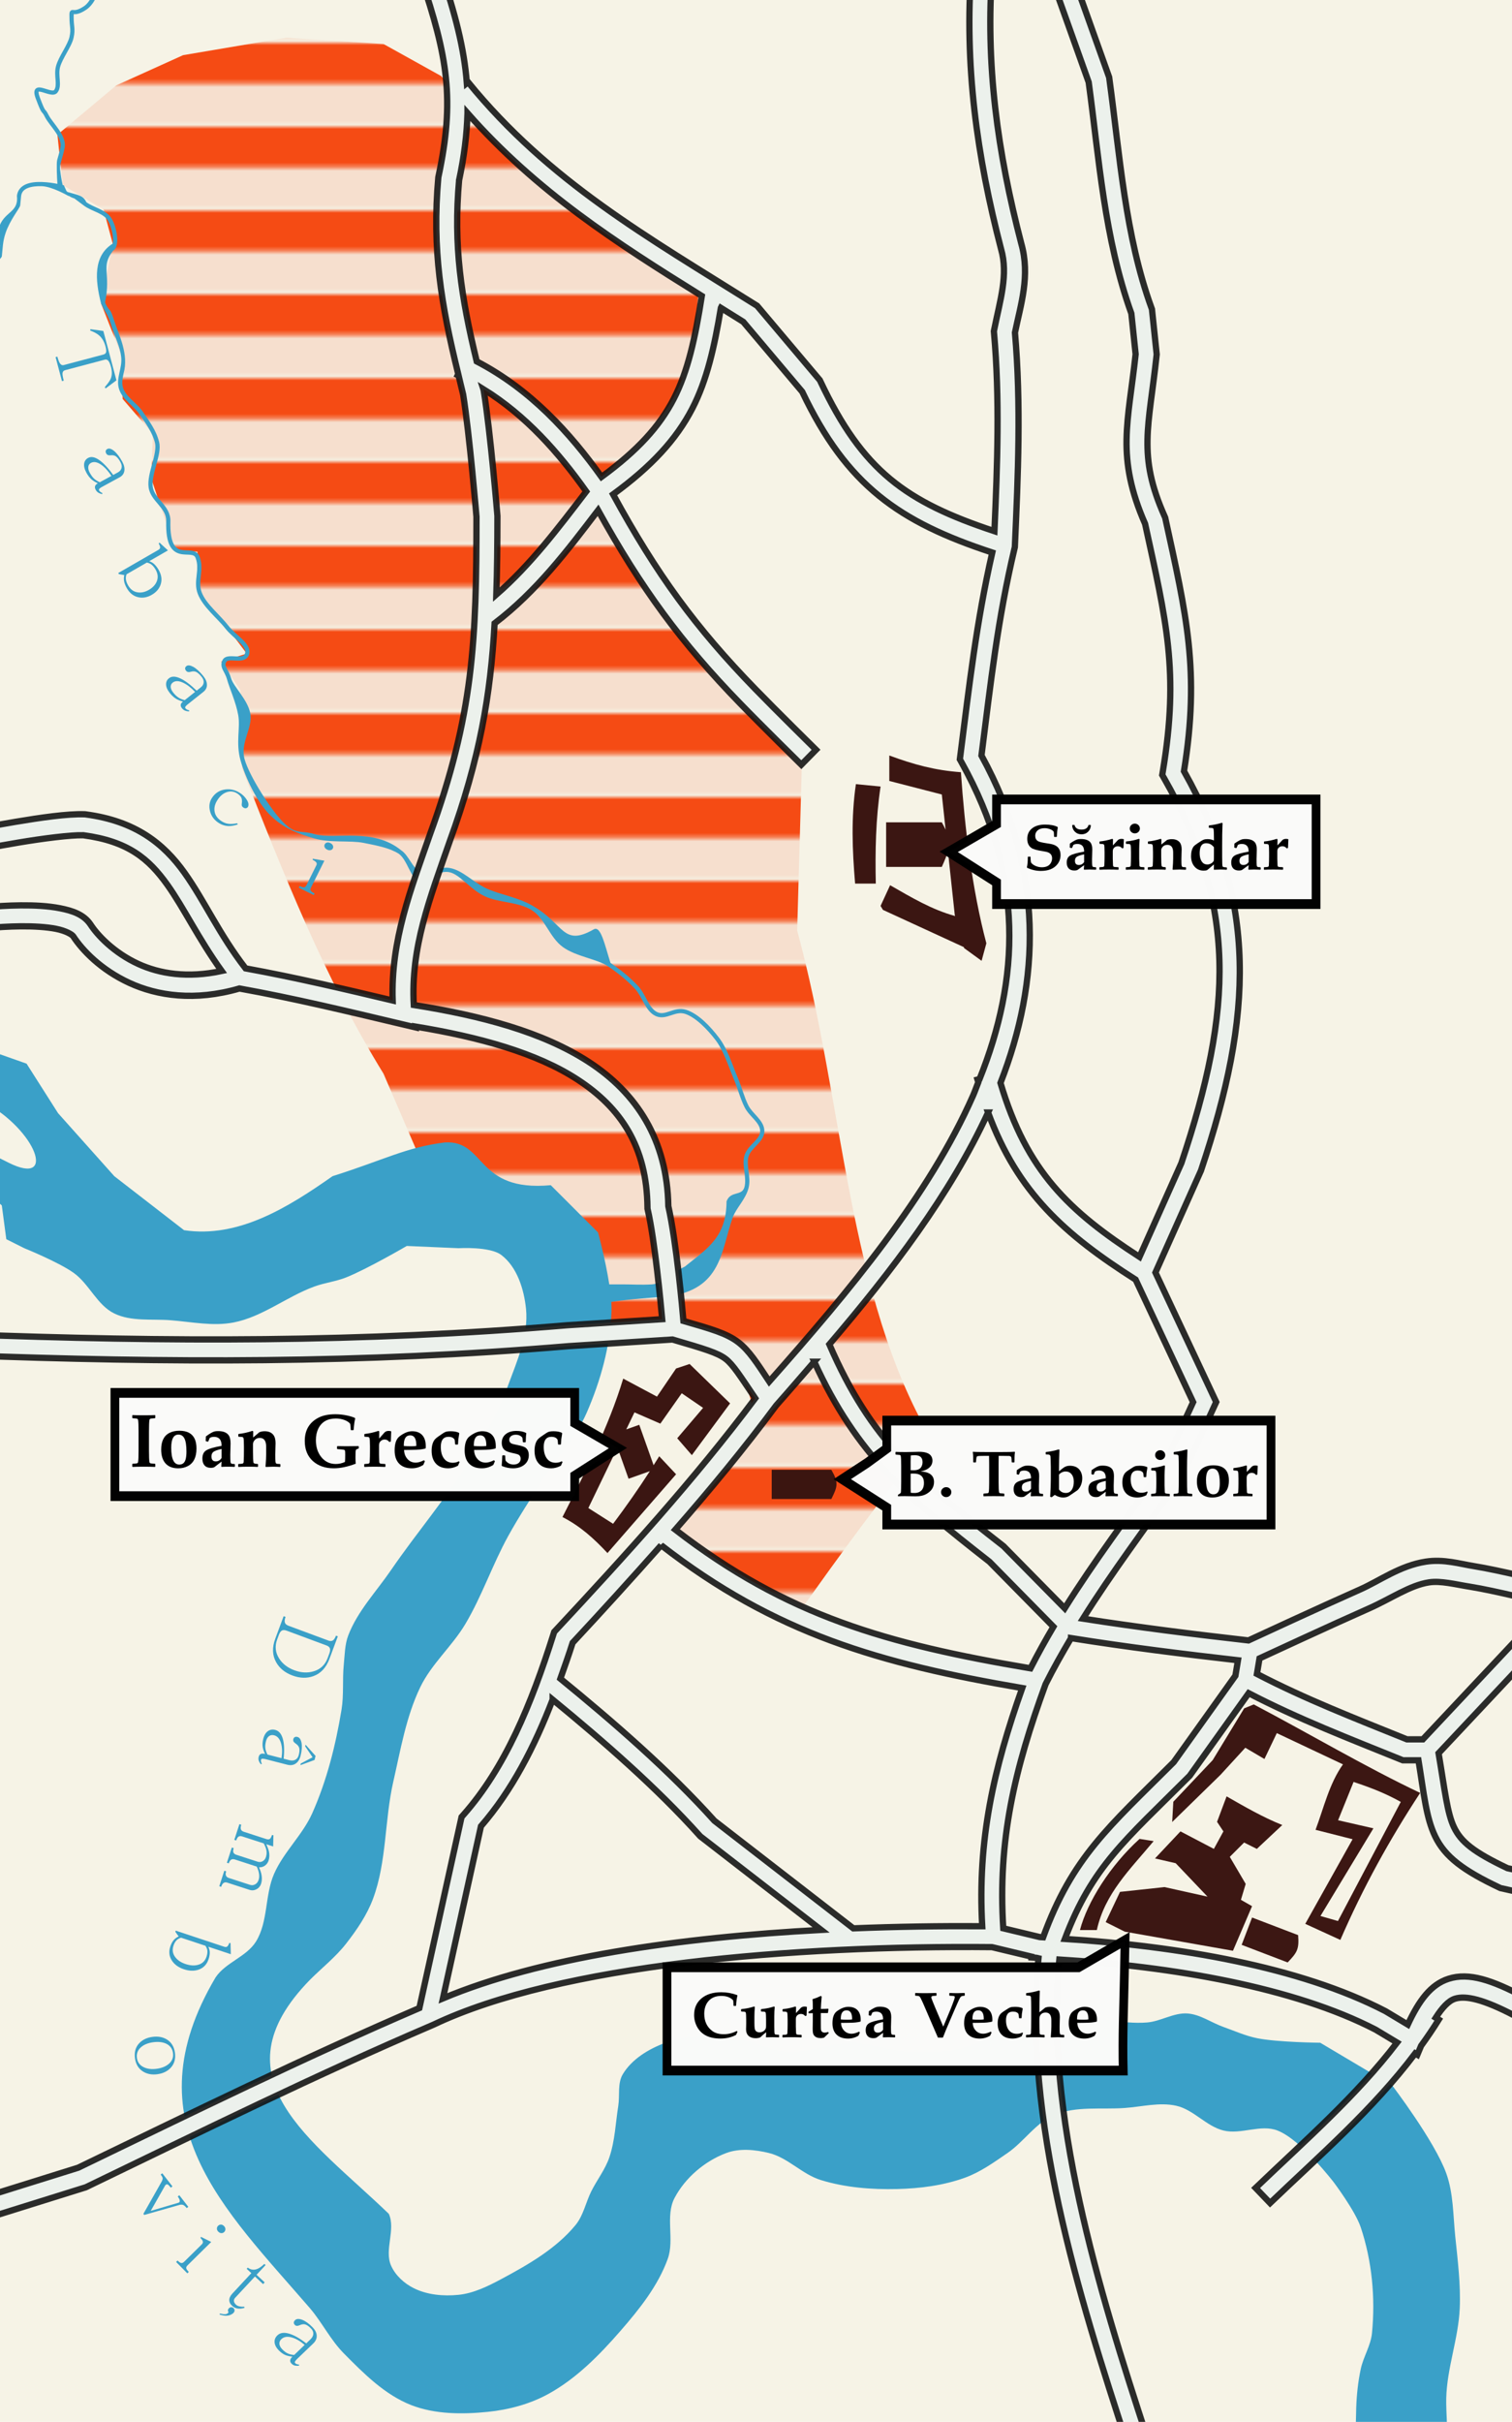 <?xml version="1.0" encoding="UTF-8" standalone="no"?>
<!-- Created with Inkscape (http://www.inkscape.org/) -->

<svg
   xmlns:dc="http://purl.org/dc/elements/1.1/"
   xmlns:cc="http://creativecommons.org/ns#"
   xmlns:rdf="http://www.w3.org/1999/02/22-rdf-syntax-ns#"
   xmlns:svg="http://www.w3.org/2000/svg"
   xmlns="http://www.w3.org/2000/svg"
   xmlns:sodipodi="http://sodipodi.sourceforge.net/DTD/sodipodi-0.dtd"
   xmlns:inkscape="http://www.inkscape.org/namespaces/inkscape"
   version="1.1"
   id="svg10"
   width="361"
   height="578"
   viewBox="0 0 361 578"
   sodipodi:docname="Tabaci mahala, Bucharest, in the 17th century.svg"
   inkscape:version="0.92.3 (2405546, 2018-03-11)">
  <defs
     id="defs14">
    <inkscape:path-effect
       effect="spiro"
       id="path-effect4538"
       is_visible="true" />
    <pattern
       patternUnits="userSpaceOnUse"
       width="719.814"
       height="19.338"
       patternTransform="translate(-271.81,391.063)"
       id="pattern4651">
      <g
         id="g4649"
         transform="translate(271.81,-391.063)">
        <path
           style="fill:#f54b14;fill-opacity:1;stroke:#131313;stroke-width:0;stroke-miterlimit:4;stroke-dasharray:none;stroke-opacity:0.894"
           d="m -271.81,391.063 h 719.814 v 9.669 h -719.814 z"
           id="rect4627"
           inkscape:connector-curvature="0" />
        <path
           style="fill:#f54b14;fill-opacity:0.116;stroke:#131313;stroke-width:0;stroke-miterlimit:4;stroke-dasharray:none;stroke-opacity:0.894"
           d="m -271.81,400.732 h 719.814 v 9.669 h -719.814 z"
           id="rect4627-1"
           inkscape:connector-curvature="0" />
      </g>
    </pattern>
  </defs>
  <sodipodi:namedview
     pagecolor="#ffffff"
     bordercolor="#666666"
     borderopacity="1"
     objecttolerance="10"
     gridtolerance="10"
     guidetolerance="10"
     inkscape:pageopacity="0"
     inkscape:pageshadow="2"
     inkscape:window-width="1366"
     inkscape:window-height="705"
     id="namedview12"
     showgrid="false"
     inkscape:zoom="0.46539792"
     inkscape:cx="169.94321"
     inkscape:cy="356.86645"
     inkscape:window-x="-8"
     inkscape:window-y="-8"
     inkscape:window-maximized="1"
     inkscape:current-layer="g5720" />
  <g
     aria-label="a"
     style="font-style:normal;font-weight:normal;font-size:40px;line-height:1.25;font-family:sans-serif;letter-spacing:0px;word-spacing:0px;fill:#3aa0c8;fill-opacity:1;stroke:none"
     id="text5800"
     transform="matrix(0.641,0,0,0.623,-53.968,276.54)" />
  <g
     aria-label="t"
     style="font-style:normal;font-weight:normal;font-size:40px;line-height:1.25;font-family:sans-serif;letter-spacing:0px;word-spacing:0px;fill:#3aa0c8;fill-opacity:1;stroke:none"
     id="text5824"
     transform="matrix(0.641,0,0,0.623,-53.968,276.54)" />
  <g
     id="g5997">
    <rect
       y="-14.739"
       x="-9.776"
       height="608.082"
       width="384.617"
       id="rect5461"
       style="fill:#f5f2e5;fill-opacity:0.988;stroke:#000000;stroke-width:0;stroke-miterlimit:4;stroke-dasharray:none;stroke-opacity:0" />
    <g
       id="g5459">
      <g
         id="g5377"
         transform="translate(-1.867,-0.773)">
        <path
           sodipodi:nodetypes="cccccccccccccccccccccccccccccccccccc"
           inkscape:connector-curvature="0"
           id="path4625"
           d="m 15.573,32.93 14.054,-11.775 15.953,-7.217 24.69,-4.178 23.17,1.519 13.674,7.597 30.007,30.007 31.527,20.891 c -1.315,22.966 -6.791,30.935 -23.17,44.821 l 1.14,9.496 c 11.269,20.188 26.487,36.857 41.782,53.937 l 4.938,4.558 -1.14,40.263 c 11.224,41.293 11.97,87.051 31.907,121.169 -11.404,13.485 -21.642,27.816 -31.907,42.162 L 159.153,369.468 181.563,337.561 C 179.137,316.4 151.858,318.304 136.742,317.05 129.794,296.055 126.36,291.844 106.355,287.043 L 93.441,257.035 C 79.247,233.982 69.497,209.161 59.635,184.106 l -0.38,-18.612 -4.558,-6.837 6.077,-1.899 -11.775,-15.573 v -8.736 l -5.318,-0.38 -5.698,-17.093 0.38,-10.636 -7.217,-8.356 -0.38,-10.636 -4.78,-12.166 2.793,-14.266 -2.191,-8.134 -9.753,-5.845 z"
           style="fill:url(#pattern4651);fill-opacity:1;stroke:#000000;stroke-width:9;stroke-linecap:butt;stroke-linejoin:miter;stroke-miterlimit:4;stroke-dasharray:none;stroke-opacity:0" />
        <path
           sodipodi:nodetypes="cssccccscccscccccccscccsssccccccscccscssscccscsccccsscssscscscccccssccccssccccsscccccccccsccccscccccssscccccscccccccccccsccccccscssccccsssssccssscccssssssccssscccscscsssccccssccccccscccscsssssccscscscccsssssssccccccccssccccccsccccsssccccsscsccccsccccscccccccscscsscccccccsscccccccscsccccccccsccccsscssscc"
           inkscape:connector-curvature="0"
           d="m 25.975,-7.055 c 0,0 -0.264,1.845 -0.922,3.951 -0.658,2.106 -1.749,4.434 -3.158,5.373 -0.77,0.513 -1.321,0.738 -1.707,0.834 -0.386,0.096 -0.592,0.075 -0.793,0.059 -0.101,-0.008 -0.205,-0.036 -0.396,0.012 -0.192,0.048 -0.411,0.272 -0.471,0.445 -0.119,0.346 -0.078,0.611 -0.078,1.215 0,1.24 0.116,1.976 0.17,2.602 0.054,0.625 0.057,1.148 -0.158,2.127 -0.197,0.899 -0.832,2.081 -1.508,3.297 -0.676,1.216 -1.389,2.468 -1.709,3.664 -0.325,1.216 -0.178,2.406 -0.107,3.418 0.071,1.012 0.054,1.792 -0.346,2.316 -0.042,0.055 -0.081,0.083 -0.223,0.102 -0.142,0.019 -0.365,7.6e-4 -0.625,-0.053 -0.519,-0.107 -1.168,-0.346 -1.775,-0.51 -0.304,-0.082 -0.598,-0.148 -0.895,-0.154 -0.297,-0.006 -0.637,0.052 -0.893,0.307 -0.255,0.255 -0.334,0.626 -0.309,1.01 0.025,0.384 0.14,0.825 0.352,1.389 0.809,2.158 1.101,2.771 1.373,3.143 0.272,0.372 0.321,0.251 0.797,1.203 0.549,1.099 1.625,2.289 2.484,3.551 0.859,1.262 1.456,2.533 1.232,3.648 -0.263,1.315 -0.566,2.237 -0.793,3.064 -0.204,0.742 -0.045,4.283 0.057,5.693 -0.98,-0.193 -2.281,-0.396 -3.662,-0.441 -1.328,-0.044 -2.69,0.056 -3.818,0.523 -1.129,0.468 -2.032,1.388 -2.186,2.771 0.429,3.901 -2.701,3.675 -4.094,7.023 l -0.163,3.282 c 0.415,2.165 0.272,1.973 -0.403,3.111 -0.675,1.137 -1.862,2.194 -3.359,3.76 l 0.723,0.691 c 1.468,-1.534 2.894,-2.035 3.687,-3.371 0.227,-1.985 0.201,-3.57 0.905,-5.64 1.08,-3.177 3.356,-5.835 3.481,-6.553 0.045,-0.53 0.104,-1.158 0.219,-2.191 0.115,-1.034 0.669,-1.584 1.574,-1.959 0.905,-0.375 2.153,-0.491 3.402,-0.449 2.499,0.083 6.396,2.373 6.396,2.373 l -0.061,-0.135 c 0.385,0.297 0.858,0.505 1.426,0.697 0.946,0.706 1.895,1.422 2.23,1.676 0.981,0.741 2.187,1.183 3.264,1.691 1.077,0.508 2.001,1.067 2.518,1.928 0.543,0.905 1.01,2.412 1.154,3.736 0.072,0.662 0.064,1.281 -0.027,1.742 -4.677,2.926 -4.211,8.631 -2.793,14.266 0.738,1.63 1.679,2.811 2.154,4.32 1.354,4.334 2.361,5.866 2.668,8.504 0.146,1.256 -0.155,2.471 -0.428,3.719 -0.272,1.248 -0.517,2.547 -0.09,3.895 0.424,1.337 1.343,2.337 2.291,3.258 0.948,0.921 1.933,1.778 2.604,2.779 1.457,2.177 3.027,4.19 3.691,6.826 0.294,1.167 -0.138,3 -0.658,4.92 -0.52,1.919 -1.11,3.927 -0.871,5.678 0.241,1.77 1.412,3.006 2.41,4.195 0.998,1.189 1.831,2.299 1.791,3.873 -0.072,2.82 0.247,4.629 0.855,5.836 0.608,1.207 1.554,1.766 2.469,1.979 0.915,0.212 1.806,0.145 2.469,0.219 0.331,0.037 0.596,0.107 0.785,0.217 0.19,0.11 0.326,0.248 0.439,0.539 0.549,1.404 0.415,2.707 0.258,4.104 -0.157,1.397 -0.341,2.89 0.277,4.49 1.222,3.163 4.713,5.854 6.518,8.184 0.997,1.286 2.403,2.364 3.434,3.371 0.515,0.503 0.933,0.988 1.164,1.424 0.231,0.436 0.29,0.79 0.158,1.189 -0.129,0.393 -0.323,0.529 -0.689,0.637 -0.366,0.108 -0.894,0.116 -1.457,0.092 -0.563,-0.024 -1.156,-0.077 -1.715,-0.019 -0.559,0.058 -1.157,0.26 -1.471,0.811 -0.486,0.854 -0.34,1.67 -0.018,2.348 0.322,0.677 0.763,1.33 1.045,2.332 0.629,2.239 2.114,5.398 2.676,8.549 0.547,3.067 -0.64,6.553 0.547,10.789 1.166,4.161 3.89,9.928 7.113,13.113 3.188,3.15 6.66,4.385 10.416,5.496 3.904,1.155 8.601,0.436 11.861,1.086 3.415,0.681 6.262,1.228 8.424,2.615 2.052,1.494 2.811,5.942 4.936,6.752 1.313,0.468 2.519,-1.327 3.641,-1.76 1.121,-0.433 2.191,-0.847 3.422,-0.623 2.51,0.456 5.043,4.137 8.473,5.744 3.423,1.604 7.99,1.298 11.227,3.32 3.229,2.018 4.229,6.464 7.428,8.797 3.165,2.308 8.242,2.855 10.818,4.621 2.656,1.821 4.504,3.341 6.367,5.303 0.865,0.911 1.495,2.224 2.193,3.479 0.698,1.255 1.481,2.482 2.797,3.078 1.329,0.602 2.583,0.184 3.709,-0.189 1.126,-0.374 2.153,-0.712 3.326,-0.328 2.465,0.806 5.286,3.662 7.277,6.275 1.935,2.54 3.066,6.284 4.236,9.025 1.131,2.649 1.578,4.787 2.699,7.012 0.598,1.186 1.574,2.1 2.357,2.992 0.783,0.892 1.348,1.715 1.348,2.691 0,0.947 -0.642,1.73 -1.486,2.613 -0.844,0.883 -1.865,1.822 -2.254,3.156 -0.377,1.295 -0.197,2.62 -0.033,3.898 0.163,1.278 0.314,2.511 0.029,3.639 -0.577,2.288 -3.321,0.831 -4.281,3.441 -0.055,8.517 -4.41,11.106 -9.949,15.566 -2.932,1.376 -5.183,4.084 -7.877,4.252 -2.566,0.16 -4.513,-0.002 -6.953,-0.002 h -3.225 c -0.919,-5.973 -2.684,-12.393 -2.684,-12.393 l -11.281,-11.279 c -18.014,1.661 -15.41,-10.735 -25.246,-10.207 -9.286,1.144 -14.494,4.153 -26.859,8.059 -10.691,7.499 -22.486,14.836 -35.453,12.891 l -16.652,-12.891 -13.43,-15.041 -7.52,-11.818 -9.133,-3.223 -1.074,12.354 c 12.516,6.708 17.531,20.316 5.908,14.504 l -8.594,-4.297 v 8.059 l 6.982,6.445 1.074,8.057 4.297,2.15 c 0,0 8.245,3.333 11.818,5.908 3.698,2.665 5.57,7.677 9.67,9.67 4.055,1.971 8.935,1.262 13.43,1.611 5.002,0.389 10.116,1.491 15.041,0.537 6.925,-1.341 12.707,-6.188 19.338,-8.596 2.451,-0.89 5.097,-1.185 7.52,-2.148 5.061,-2.012 14.504,-7.52 14.504,-7.52 l 12.355,0.537 c 0,0 7.463,-0.47 10.207,1.611 3.767,2.856 5.439,8.189 5.908,12.893 0.62,6.223 -2.132,12.396 -4.297,18.264 -2.3,6.236 -5.67,12.053 -9.133,17.727 -5.617,9.204 -12.712,17.422 -18.801,26.32 -3.506,5.123 -7.983,9.782 -10.207,15.578 -0.844,2.199 -0.836,4.641 -1.074,6.984 -0.363,3.567 0.044,7.204 -0.537,10.742 -1.386,8.446 -3.503,16.891 -6.982,24.711 -2.323,5.22 -6.849,9.267 -9.133,14.504 -2.222,5.096 -1.38,11.383 -4.297,16.115 -2.263,3.671 -7.285,5.001 -9.67,8.594 -20.393,34.482 1.946,55.079 22.562,78.965 2.898,3.412 4.908,7.562 8.057,10.744 4.761,4.811 9.807,9.901 16.115,12.355 5.696,2.216 12.183,2.222 18.264,1.611 5.017,-0.504 10.087,-1.864 14.504,-4.297 6.669,-3.673 12.19,-9.299 17.189,-15.041 4.5,-5.169 8.959,-10.741 11.281,-17.189 1.648,-4.577 -0.647,-10.196 1.611,-14.504 2.534,-4.834 7.244,-8.832 12.355,-10.744 3.187,-1.192 6.903,-0.81 10.207,0 4.512,1.106 7.914,5.077 12.354,6.445 5.858,1.806 12.135,2.298 18.264,2.15 5.444,-0.131 10.99,-0.846 16.115,-2.688 3.7,-1.329 6.968,-3.68 10.207,-5.908 3.986,-2.742 6.804,-7.3 11.281,-9.133 5.161,-2.112 11.089,-1.221 16.652,-1.611 4.112,-0.288 8.332,-1.435 12.355,-0.537 4.143,0.924 7.157,4.896 11.279,5.91 4.173,1.027 8.889,-1.562 12.893,0 5.667,2.21 13.43,12.354 13.43,12.354 0,0 5.119,6.784 6.445,10.744 2.688,8.025 3.519,16.826 2.688,25.248 -0.295,2.987 -2.062,5.658 -2.688,8.594 -0.639,2.998 -0.964,6.07 -1.074,9.133 -0.141,3.941 -0.537,27.934 -0.537,27.934 l 23.637,-0.537 c 0,0 -1.731,-24.326 -1.611,-29.545 0.166,-7.241 2.91,-14.253 3.223,-21.488 0.248,-5.736 -0.489,-11.478 -1.074,-17.189 -0.516,-5.038 -0.427,-10.278 -2.148,-15.041 -2.787,-7.712 -12.893,-20.949 -12.893,-20.949 l -17.189,-10.207 c 0,0 -10.111,-0.093 -15.041,-1.074 -2.777,-0.553 -5.39,-1.741 -8.059,-2.686 -2.884,-1.021 -5.542,-3.009 -8.594,-3.223 -3.294,-0.231 -6.379,1.885 -9.67,2.148 -6.079,0.487 -12.183,-1.538 -18.264,-1.074 -5.113,0.39 -10.103,1.841 -15.041,3.223 -4.199,1.175 -8.075,3.47 -12.355,4.299 -3.696,0.715 -7.521,0.746 -11.279,0.537 -4.526,-0.252 -8.897,-2.101 -13.43,-2.15 -5.242,-0.057 -10.345,2.46 -15.578,2.15 -4.249,-0.251 -8.119,-2.819 -12.355,-3.225 -5.537,-0.53 -11.427,-0.832 -16.652,1.074 -3.97,1.448 -8.039,3.894 -10.207,7.521 -1.299,2.173 -0.678,5.018 -1.074,7.52 -0.654,4.129 -0.79,8.402 -2.148,12.355 -0.989,2.879 -2.937,5.335 -4.297,8.059 -1.325,2.651 -1.875,5.769 -3.76,8.057 -4.647,5.638 -11.283,9.448 -17.727,12.893 -3.198,1.709 -6.6,3.39 -10.207,3.76 -3.602,0.369 -7.511,0.019 -10.744,-1.611 -2.261,-1.14 -4.351,-3.053 -5.371,-5.371 -1.66,-3.773 1.174,-8.605 -0.537,-12.355 -18.53,-17.827 -41.754,-32.421 -18.801,-55.867 2.865,-2.865 6.1,-5.4 8.594,-8.594 2.57,-3.292 4.992,-6.83 6.447,-10.744 3.293,-8.857 2.727,-18.72 4.834,-27.932 1.744,-7.625 3.048,-15.517 6.445,-22.562 2.676,-5.55 7.593,-9.746 10.744,-15.041 3.972,-6.675 6.466,-14.142 10.207,-20.949 2.633,-4.791 5.663,-9.352 8.594,-13.967 3.328,-5.24 7.733,-9.884 10.207,-15.578 3.305,-7.608 5.618,-15.882 5.908,-24.172 0.024,-0.679 -0.001,-1.439 -0.053,-2.234 4.608,-0.698 10.306,-1.06 13.514,-1.295 12.922,-1.725 12.652,-10.892 15.479,-18.859 0.838,-2.277 3.093,-4.329 3.775,-7.035 0.345,-1.369 0.158,-2.733 -0.006,-4.01 -0.163,-1.277 -0.298,-2.463 0.002,-3.492 0.288,-0.99 1.149,-1.839 2.016,-2.746 0.867,-0.907 1.764,-1.915 1.764,-3.303 0,-1.358 -0.77,-2.412 -1.596,-3.352 -0.825,-0.94 -1.728,-1.813 -2.217,-2.783 -1.052,-2.087 -1.505,-4.215 -2.674,-6.953 -1.13,-2.647 -2.255,-6.478 -4.359,-9.24 -2.049,-2.689 -4.87,-5.672 -7.762,-6.617 -1.505,-0.492 -2.827,-0.045 -3.951,0.328 -1.124,0.373 -2.024,0.662 -2.982,0.229 -0.971,-0.44 -1.661,-1.442 -2.336,-2.654 -0.675,-1.213 -1.319,-2.605 -2.342,-3.682 -1.913,-2.014 -3.833,-3.594 -6.525,-5.439 -1.36,-4.247 -2.292,-8.967 -3.992,-8 -7.394,4.206 -7.036,-1.221 -14.289,-5.441 -3.506,-2.191 -8.137,-2.828 -11.334,-4.326 -3.19,-1.495 -5.676,-4.32 -8.717,-4.873 -1.544,-0.281 -2.845,0.243 -3.961,0.674 -1.116,0.431 -2.015,0.754 -2.945,0.422 -2.22,-1.249 -2.869,-4.083 -4.732,-5.322 -6.683,-5.473 -15.734,-2.526 -20.541,-3.818 -3.724,-1.101 -4.504,0.208 -7.527,-2.779 -2.988,-2.953 -8.202,-11.143 -9.322,-15.141 -1.099,-3.923 1.982,-7.466 1.373,-10.885 -0.594,-3.334 -4.013,-6.381 -4.596,-8.453 -0.324,-1.154 -0.833,-1.923 -1.104,-2.492 -0.271,-0.569 -0.359,-0.824 -0.018,-1.424 0.1,-0.176 0.29,-0.268 0.705,-0.311 0.415,-0.043 0.98,-0.002 1.568,0.023 0.588,0.025 1.203,0.039 1.781,-0.131 0.579,-0.17 1.131,-0.594 1.357,-1.283 0.225,-0.682 0.091,-1.374 -0.225,-1.971 -0.316,-0.597 -0.8,-1.135 -1.348,-1.67 -1.096,-1.07 -2.463,-2.133 -3.342,-3.268 -1.947,-2.513 -5.323,-5.209 -6.375,-7.932 -0.519,-1.343 -0.374,-2.619 -0.217,-4.02 0.157,-1.401 0.325,-2.926 -0.32,-4.578 -0.185,-0.473 -0.501,-0.827 -0.871,-1.041 -0.37,-0.214 -0.774,-0.299 -1.176,-0.344 -0.803,-0.089 -1.636,-0.033 -2.354,-0.199 -0.717,-0.166 -1.313,-0.489 -1.801,-1.457 -0.488,-0.968 -0.818,-2.628 -0.748,-5.359 0.05,-1.943 -1.006,-3.326 -2.025,-4.541 -1.019,-1.215 -1.995,-2.293 -2.186,-3.688 -0.193,-1.414 0.324,-3.356 0.846,-5.281 0.521,-1.925 1.065,-3.835 0.664,-5.426 -0.726,-2.879 -2.401,-5.004 -3.83,-7.139 -0.773,-1.155 -1.821,-2.048 -2.738,-2.939 -0.918,-0.892 -1.695,-1.77 -2.035,-2.844 -0.337,-1.063 -0.154,-2.154 0.113,-3.379 1.351,-4.694 -1.203,-9.396 -2.262,-12.734 -0.341,-1.09 -0.606,-1.756 -0.842,-2.203 -0.678,-0.734 -1.045,-1.317 -1.301,-2.07 1.464,-7.157 -1.155,-8.435 1.922,-12.338 0.515,-0.309 0.763,-0.87 0.885,-1.48 0.121,-0.611 0.121,-1.312 0.041,-2.045 -0.16,-1.466 -0.633,-3.046 -1.291,-4.143 -0.685,-1.141 -1.818,-1.785 -2.947,-2.318 -1.129,-0.533 -2.277,-0.972 -3.088,-1.584 -0.778,-1.645 -1.847,-1.641 -4.512,-2.436 -0.083,-0.083 -0.167,-0.166 -0.246,-0.25 l -0.6,-1.336 c 0,0 -0.244,-0.053 -0.281,-0.062 -0.23,-0.898 -0.422,-2.053 -0.611,-3.627 -0.074,-0.709 0.041,-1.299 0.258,-2.09 0.217,-0.79 0.534,-1.762 0.809,-3.133 0.314,-1.57 -0.478,-3.074 -1.387,-4.408 -0.909,-1.335 -1.981,-2.563 -2.416,-3.434 -0.509,-1.017 -0.729,-1.136 -0.883,-1.346 -0.153,-0.21 -0.444,-0.763 -1.246,-2.902 -0.192,-0.511 -0.277,-0.882 -0.291,-1.104 -0.014,-0.221 0.031,-0.247 0.019,-0.236 -0.011,0.011 0.013,-0.019 0.164,-0.016 0.151,0.003 0.388,0.047 0.656,0.119 0.536,0.145 1.196,0.394 1.834,0.525 0.319,0.066 0.636,0.105 0.957,0.062 0.321,-0.042 0.665,-0.19 0.889,-0.484 0.664,-0.871 0.62,-1.949 0.547,-2.994 -0.073,-1.046 -0.188,-2.112 0.074,-3.09 0.267,-0.997 0.942,-2.218 1.619,-3.436 0.677,-1.218 1.359,-2.428 1.609,-3.568 0.233,-1.06 0.236,-1.748 0.178,-2.426 -0.058,-0.678 -0.166,-1.34 -0.166,-2.518 0,-0.466 0.015,-0.595 0.018,-0.688 0.219,0.014 0.515,0.038 0.963,-0.074 0.521,-0.13 1.178,-0.41 2.02,-0.971 1.814,-1.209 2.874,-3.715 3.559,-5.906 0.685,-2.192 0.957,-4.107 0.957,-4.107 z"
           style="fill:#3aa0c8;fill-opacity:1;stroke:#000000;stroke-width:0;stroke-linecap:butt;stroke-linejoin:miter;stroke-miterlimit:4;stroke-dasharray:none;stroke-opacity:1"
           id="path4605" />
        <path
           inkscape:connector-curvature="0"
           id="path4600"
           d="m 233.815,-7.243 c -1.779,23.691 1.309,45.32 7.057,67.426 l 0.008,0.027 0.008,0.027 c 1.744,6.128 -0.231,12.104 -1.658,19.238 l -0.07,0.354 0.031,0.359 c 1.4,15.717 0.801,31.464 0.104,47.361 -21.122,-7.019 -31.408,-14.302 -41.551,-35.76 L 197.604,91.496 182.639,73.759 182.309,73.552 C 156.401,57.285 133.002,44.158 113.621,20.373 l -0.293,0.238 c -0.641,-8.314 -2.769,-16.511 -6.26,-26.855 l -4.736,1.6 c 6.42,19.027 8.156,29.153 4.221,47.561 l -0.031,0.15 -0.014,0.15 c -1.516,17.073 0.676,30.227 4.768,46.836 l -0.111,0.238 c 0.067,0.031 0.127,0.07 0.193,0.102 0.379,1.535 0.676,2.932 1.088,4.535 1.526,9.494 3.164,28.965 3.182,29.176 -10e-4,29.531 -0.679,47.22 -11.127,75.871 l -0.006,0.018 -0.006,0.018 c -4.513,12.979 -9.348,25.162 -8.867,39.539 -11.621,-2.758 -23.281,-5.514 -35.125,-7.666 -6.306,-8.143 -9.801,-16.122 -14.602,-22.846 -4.939,-6.918 -11.662,-12.337 -23.594,-13.908 l -0.113,-0.014 -0.117,-0.006 c -4.094,-0.157 -10.702,0.828 -16.584,1.811 -5.882,0.982 -10.869,1.998 -10.869,1.998 l 0.998,4.9 c 0,0 4.913,-0.999 10.695,-1.965 5.735,-0.958 12.455,-1.837 15.459,-1.74 10.683,1.437 15.603,5.593 20.057,11.83 3.934,5.509 7.385,12.803 12.965,20.564 -8.196,1.761 -14.85,0.648 -19.939,-1.693 -5.816,-2.676 -9.717,-6.866 -11.32,-9.324 -1.621,-2.486 -4.387,-3.369 -7.312,-3.947 -2.925,-0.578 -6.223,-0.726 -9.377,-0.699 -6.307,0.053 -12.064,0.85 -12.064,0.85 l 0.68,4.953 c 0,0 5.517,-0.753 11.428,-0.803 2.955,-0.025 6.002,0.138 8.365,0.605 2.363,0.467 3.83,1.366 4.094,1.771 2.168,3.324 6.606,8.003 13.418,11.137 6.651,3.06 15.597,4.426 26.268,1.328 12.938,2.327 25.756,5.425 38.648,8.479 l 3.387,0.801 -0.018,-0.195 c 15.321,2.521 28.952,6.31 38.676,12.635 10.404,6.768 16.576,16.057 16.732,30.551 l 0.002,0.27 0.061,0.262 c 1.704,7.436 3.109,22.402 3.449,26.119 l -22.684,1.447 -0.023,0.002 c -49.409,4.142 -94.924,4.005 -144.736,2.143 l -0.185,4.996 c 49.9,1.865 95.635,2.007 145.289,-2.152 l 0.049,-0.004 24.746,-1.578 c 7.607,2.23 10.785,3.163 12.697,4.633 1.758,1.35 3.524,4.147 7.066,9.396 -14.609,19.483 -30.95,37.445 -47.621,55.336 l -0.385,0.412 -0.17,0.539 c -5.304,16.788 -11.553,31.901 -21.512,43.143 l -0.43,0.486 -10.076,45.607 c -27.599,11.87 -54.512,25.09 -81.471,38.105 l -25.613,8.004 1.49,4.773 25.961,-8.113 0.166,-0.08 c 27.429,-13.242 54.706,-26.673 82.621,-38.629 l 0.186,-0.08 c 30.264,-14.403 86.14,-18.97 133.375,-18.518 l 9.441,2.266 -0.008,0.193 c 0.386,0.016 0.797,0.072 1.184,0.09 l 0.484,0.115 c -3.731,38.21 9.695,80.852 21.189,115.939 l 4.75,-1.557 C 264.249,547.418 251.158,505.155 254.793,468.435 c 26.868,1.654 55.995,6.617 75.508,16.736 l 5.133,3.08 c -9.699,12.68 -21.906,23.316 -33.785,34.693 l 3.459,3.609 c 11.885,-11.383 24.497,-22.283 34.648,-35.709 l 0.512,0.307 0.902,-2.139 c 1.465,-2.019 2.874,-4.096 4.213,-6.242 l -0.723,-0.451 c 1.532,-2.374 3.028,-4.028 4.576,-4.525 2.613,-0.84 6.915,0.202 14.139,3.971 l 2.314,-4.434 c -7.556,-3.943 -13.037,-5.886 -17.982,-4.297 -4.291,1.379 -7.078,5.268 -9.717,10.92 l -5.283,-3.17 -0.068,-0.037 c -20.44,-10.611 -49.532,-15.513 -76.529,-17.232 6.555,-17.299 14.342,-23.485 29.664,-38.795 l 0.146,-0.146 14.074,-19.703 c 11.856,6.148 24.202,10.911 36.365,15.834 l 0.451,0.182 h 3.725 c 1.323,8.134 1.819,13.664 3.986,18.158 2.375,4.924 6.797,8.174 15.34,12.221 l 0.254,0.119 5.109,1.137 1.084,-4.881 -4.529,-1.008 c -8.035,-3.827 -11.05,-6.227 -12.754,-9.76 -1.631,-3.382 -2.193,-8.842 -3.689,-17.676 l 23.865,-25.42 -3.645,-3.424 -23.971,25.533 h -3.803 c -12.189,-4.927 -24.338,-9.634 -35.814,-15.615 l 0.617,-3.703 c 1.473,-0.682 17.361,-8.042 26.053,-11.887 5.333,-2.359 9.823,-5.554 14.41,-6.26 2.826,-0.435 6.199,0.473 9.971,1.072 5.507,0.875 16.979,3.717 16.979,3.717 l 1.209,-4.852 c 0,0 -11.324,-2.839 -17.402,-3.805 -3.338,-0.53 -7.228,-1.736 -11.516,-1.076 -6.195,0.953 -11.028,4.577 -15.672,6.631 -8.977,3.971 -25.85,11.787 -26.678,12.17 -13.225,-1.502 -26.401,-3.147 -39.51,-5.197 6.978,-11.111 14.728,-21.392 23.576,-33.857 l 0.137,-0.191 8.102,-17.652 -14.51,-30.902 10.861,-24.309 0.039,-0.115 c 12.5,-37.179 13.411,-64.097 -4.086,-95.229 3.861,-23.962 0.547,-37.435 -4.436,-60.27 l -0.055,-0.25 -0.104,-0.234 c -3.339,-7.504 -4.215,-12.759 -4.117,-18.357 0.098,-5.599 1.268,-11.634 2.17,-20.111 l 0.027,-0.264 -1.133,-10.773 -0.105,-0.289 c -6.3,-17.333 -7.512,-36.079 -10.078,-54.812 l -0.035,-0.258 -8.146,-22.807 -4.709,1.682 7.967,22.309 c 2.492,18.282 3.719,37.181 10.188,55.201 l 1.023,9.723 c -0.877,8.128 -2.06,14.17 -2.168,20.313 -0.107,6.126 0.974,12.304 4.428,20.168 5.032,23.052 8.192,35.314 4.236,59.047 l -0.146,0.879 0.441,0.771 c 17.335,30.351 16.506,55.018 4.129,91.871 l -9.998,22.379 c -16.881,-10.929 -26.938,-20.466 -33.189,-41.518 9.468,-24.275 10.571,-50.484 -4.541,-78.143 2.243,-17.563 3.841,-32.366 7.914,-49.506 l 0.055,-0.23 0.012,-0.236 c 0.751,-16.902 1.505,-33.839 0.016,-50.959 1.355,-6.627 3.704,-13.544 1.502,-21.281 l 0.016,0.057 C 240.053,37.165 237.071,16.166 238.801,-6.87 Z M 113.485,27.769 c 16.524,18.759 35.604,31.003 55.947,43.641 -1.595,10.137 -3.337,18.034 -6.715,24.566 -3.42,6.614 -8.651,12.321 -17.238,18.619 -7.54,-10.519 -16.945,-20.896 -29.793,-27.57 -3.73,-15.443 -5.602,-27.542 -4.197,-43.365 l -0.047,0.301 c 1.277,-5.97 1.9,-11.196 2.043,-16.191 z m 60.498,46.48 c 1.794,1.115 3.528,2.195 5.34,3.332 l 14.078,16.686 c 10.67,22.387 23.07,31.047 45.379,38.377 -3.824,16.771 -5.448,31.458 -7.637,48.531 l -0.105,0.814 0.4,0.719 c 15.078,27.057 13.827,51.861 4.309,75.586 l -0.506,0.139 c 0.062,0.225 0.14,0.408 0.203,0.631 -0.431,1.053 -0.779,2.116 -1.242,3.164 -10.599,24.012 -29.62,46.716 -48.67,68.256 -2.936,-4.432 -4.821,-7.403 -7.365,-9.357 -2.823,-2.169 -6.521,-3.184 -13.129,-5.102 -0.225,-2.621 -1.636,-18.644 -3.602,-27.396 -0.255,-15.804 -7.593,-27.005 -18.986,-34.416 -10.989,-7.148 -25.644,-11.03 -41.785,-13.592 -0.776,-13.72 3.843,-25.442 8.547,-38.969 l -0.014,0.035 c 7.278,-19.959 9.799,-35.153 10.76,-52.143 10.064,-7.681 17.373,-17.366 24.707,-26.98 10.277,18.584 19.851,31.638 33.986,46.168 4.813,4.971 14.541,14.543 14.541,14.543 l 3.508,-3.564 c 0,0 -9.761,-9.607 -14.461,-14.461 l -0.002,-0.002 -0.002,-0.002 c -14.26,-14.658 -23.566,-27.391 -33.99,-46.482 9.124,-6.668 15.066,-13.051 18.914,-20.492 3.507,-6.783 5.276,-14.685 6.824,-24.021 z M 117.279,93.646 c 10.159,6.277 18,15.193 24.557,24.422 -6.823,8.9 -13.348,17.538 -21.467,24.615 0.186,-5.866 0.26,-11.926 0.26,-18.668 v -0.104 l -0.008,-0.105 c 0,0 -1.628,-19.701 -3.246,-29.734 l -0.019,-0.113 -0.027,-0.111 c -0.018,-0.072 -0.03,-0.129 -0.049,-0.201 z m 120.5,172.643 c 7.037,19.155 18.384,29.168 35.225,39.881 l 13.729,29.236 -6.939,15.115 c -8.774,12.352 -16.614,22.742 -23.723,34.092 l -14.604,-14.83 -0.127,-0.1 c -20.254,-15.839 -31.462,-24.995 -41.463,-48.062 14.88,-17.428 28.876,-35.774 37.902,-55.332 z m -41.504,59.471 c 10.15,22.271 22.278,32.442 41.836,47.74 l 15.266,15.506 c -1.884,3.178 -3.709,6.478 -5.482,9.93 -34.283,-5.802 -58.18,-12.513 -84.795,-33.096 8.352,-9.565 16.456,-19.369 24.088,-29.639 3.037,-3.421 6.057,-6.947 9.088,-10.441 z m -36.551,43.797 c 27.165,21.09 52.137,28.253 86.207,34.088 -6.833,19.229 -10.712,36.305 -9.551,56.836 -10.022,-0.063 -20.364,0.095 -30.779,0.51 l -33.156,-25.67 c -10.868,-12.086 -24.145,-23.594 -36.789,-33.924 1.005,-2.827 2.008,-5.655 2.934,-8.568 7.143,-7.668 14.185,-15.425 21.135,-23.271 z m 97.863,22.166 c 13.263,2.124 26.559,3.77 39.855,5.291 l -0.615,3.686 -14.73,20.627 c -15.48,15.456 -24.213,22.689 -31.18,41.803 -0.265,-0.013 -0.544,-0.048 -0.809,-0.06 l -8.705,-2.09 c -1.326,-21.052 2.675,-37.934 10.1,-58.252 1.943,-3.877 3.992,-7.47 6.084,-11.004 z m -123.77,14.674 c 12.216,10.036 24.862,21.049 35.094,32.461 l 0.15,0.168 28.85,22.336 c -33.832,1.787 -67.171,6.611 -90.289,16.344 l 9.076,-41.082 c 7.425,-8.569 12.753,-18.928 17.119,-30.227 z"
           style="color:#000000;font-style:normal;font-variant:normal;font-weight:normal;font-stretch:normal;font-size:medium;line-height:normal;font-family:sans-serif;font-variant-ligatures:normal;font-variant-position:normal;font-variant-caps:normal;font-variant-numeric:normal;font-variant-alternates:normal;font-feature-settings:normal;text-indent:0;text-align:start;text-decoration:none;text-decoration-line:none;text-decoration-style:solid;text-decoration-color:#000000;letter-spacing:normal;word-spacing:normal;text-transform:none;writing-mode:lr-tb;direction:ltr;text-orientation:mixed;dominant-baseline:auto;baseline-shift:baseline;text-anchor:start;white-space:normal;shape-padding:0;clip-rule:nonzero;display:inline;overflow:visible;visibility:visible;opacity:1;isolation:auto;mix-blend-mode:normal;color-interpolation:sRGB;color-interpolation-filters:linearRGB;solid-color:#000000;solid-opacity:1;vector-effect:none;fill:#ecf1ec;fill-opacity:1;fill-rule:nonzero;stroke:#131313;stroke-width:1.5;stroke-linecap:butt;stroke-linejoin:miter;stroke-miterlimit:4;stroke-dasharray:none;stroke-dashoffset:0;stroke-opacity:0.894;color-rendering:auto;image-rendering:auto;shape-rendering:auto;text-rendering:auto;enable-background:accumulate" />
      </g>
      <g
         id="g5447">
        <g
           id="g5407">
          <path
             id="rect5381"
             style="fill:#3a1511;fill-opacity:0.99;stroke:#000000;stroke-width:0;stroke-miterlimit:4;stroke-dasharray:none;stroke-opacity:0"
             d="m 212.33,180.309 v 6.076 l 12.535,3.229 0.904,8.402 c -0.246,-0.54 -0.536,-1.112 -0.904,-1.754 h -13.295 v 10.635 h 13.295 c 0.67,-1.508 1.166,-2.674 1.457,-3.744 l 1.633,15.184 0.08,0.283 c -5.543,-1.523 -10.304,-4.364 -15.516,-7.355 l -2.277,4.939 0.568,0.949 19.309,8.885 0.065,0.23 4.178,3.039 1.139,-4.178 c -3.392,-12.757 -5.179,-27.746 -6.076,-40.832 -6.225,-0.46 -11.191,-1.814 -17.094,-3.988 z m -7.977,6.836 c -1.165,7.923 -0.865,15.723 -0.189,23.74 h 4.938 c -0.165,-7.771 -0.019,-15.446 1.141,-23.17 z" />
          <path
             id="path5392"
             style="fill:#3a1511;stroke:#000000;stroke-width:0;stroke-linecap:butt;stroke-linejoin:miter;stroke-opacity:1;fill-opacity:0.99;stroke-miterlimit:4;stroke-dasharray:none"
             d="m 164.645,325.527 -3.223,1.074 -4.566,6.715 -8.059,-4.297 c -3.533,11.622 -9.028,22.267 -14.504,33.037 4.282,2.195 7.525,5.145 10.744,8.594 l 16.385,-18.801 -4.029,-4.297 c -0.438,0.718 -0.896,1.422 -1.344,2.133 l -3.422,-9.646 -3.105,1.102 1.961,-4.064 6.178,2.688 5.104,-7.252 5.104,3.49 -6.178,7.252 3.492,4.029 9.131,-12.355 z m -17.213,19.949 2.639,7.439 5.078,-1.803 c -2.766,4.295 -5.699,8.464 -8.768,12.555 l -5.91,-3.762 z" />
          <path
             style="fill:#3a1511;fill-opacity:0.99;stroke:#000000;stroke-width:0;stroke-miterlimit:4;stroke-dasharray:none;stroke-opacity:0"
             d="m 184.251,350.775 h 14.235 c 1.796,3.103 1.495,3.994 0,6.983 h -14.235 z"
             id="rect5401"
             inkscape:connector-curvature="0"
             sodipodi:nodetypes="ccccc" />
        </g>
        <path
           d="m 299.342,406.775 -2.285,0.939 -7.52,12.355 -9.4,9.938 -0.27,4.836 11.551,-11.281 5.908,-6.447 4.566,2.688 2.953,-6.178 15.799,7.459 c -3.271,4.582 -4.577,10.375 -6.547,15.617 l 8.844,2.248 -11.301,20.195 8.375,3.836 c 5.391,-12.416 11.668,-23.829 19.061,-35.086 -12.946,-6.129 -26.554,-14.182 -39.734,-21.119 z m 23.836,18.498 c 4.42,1.482 7.537,2.704 11.268,4.768 l -15,28.426 -4.178,-1.193 12.646,-20.924 -8.438,-1.93 z m -30.32,3.449 -2.279,6.078 1.52,2.279 -2.279,4.178 -7.977,-4.178 -6.078,6.457 4.938,1.139 7.598,7.977 -10.256,-2.279 -10.635,1.141 -3.42,7.217 4.559,2.279 25.828,4.559 4.559,-10.637 -2.658,-1.52 1.139,-3.799 -3.797,-6.457 3.418,-3.418 3.039,1.52 6.076,-5.697 c -4.655,-1.86 -8.955,-4.36 -13.293,-6.838 z m -20.779,10.148 c -6.95,6.29 -12.478,15.025 -14.234,21.756 h 4.029 c 1.93,-8.778 7.986,-14.498 13.562,-21.219 z m 26.867,18.764 -2.496,6.521 10.988,4.203 c 2.222,-2.351 2.774,-3.093 2.496,-6.521 z"
           style="color:#000000;font-style:normal;font-variant:normal;font-weight:normal;font-stretch:normal;font-size:medium;line-height:normal;font-family:sans-serif;font-variant-ligatures:normal;font-variant-position:normal;font-variant-caps:normal;font-variant-numeric:normal;font-variant-alternates:normal;font-feature-settings:normal;text-indent:0;text-align:start;text-decoration:none;text-decoration-line:none;text-decoration-style:solid;text-decoration-color:#000000;letter-spacing:normal;word-spacing:normal;text-transform:none;writing-mode:lr-tb;direction:ltr;text-orientation:mixed;dominant-baseline:auto;baseline-shift:baseline;text-anchor:start;white-space:normal;shape-padding:0;clip-rule:nonzero;display:inline;overflow:visible;visibility:visible;opacity:1;isolation:auto;mix-blend-mode:normal;color-interpolation:sRGB;color-interpolation-filters:linearRGB;solid-color:#000000;solid-opacity:1;vector-effect:none;fill:#3a1511;fill-opacity:0.988;fill-rule:nonzero;stroke:none;stroke-width:4;stroke-linecap:butt;stroke-linejoin:miter;stroke-miterlimit:4;stroke-dasharray:none;stroke-dashoffset:0;stroke-opacity:1;color-rendering:auto;image-rendering:auto;shape-rendering:auto;text-rendering:auto;enable-background:accumulate"
           id="path5411" />
      </g>
    </g>
    <g
       transform="matrix(0.696,0,0,0.774,282.19,84.029)"
       id="g5750">
      <path
         inkscape:connector-curvature="0"
         id="rect5463"
         style="fill:#fafaf9;fill-opacity:0.995;stroke:#000000;stroke-width:3;stroke-miterlimit:4;stroke-dasharray:none;stroke-opacity:0.99"
         d="m -366.031,320.928 v 31.83 h 157.738 v -6.301 l 5.406,-3.107 9.406,-5.41 -9.635,-5.033 -5.178,-2.705 v -9.273 z" />
    </g>
    <g
       transform="matrix(0.696,0,0,0.774,484.48,-124.468)"
       id="g5720">
      <path
         inkscape:connector-curvature="0"
         id="rect5463-1"
         style="fill:#fafaf9;fill-opacity:0.995;stroke:#000000;stroke-width:3;stroke-miterlimit:4;stroke-dasharray:none;stroke-opacity:0.99"
         d="m -354.236,407.318 v 7.576 l -6.781,3.543 -9.635,5.035 9.406,5.408 7.01,4.031 v 6.662 h 109.609 v -32.256 z" />
      <g
         aria-label="Sărindar"
         style="font-style:normal;font-weight:normal;font-size:40px;line-height:1.25;font-family:sans-serif;letter-spacing:0px;word-spacing:0px;fill:#000000;fill-opacity:1;stroke:none"
         id="text5472"
         transform="matrix(0.577,0,0,0.495,-122.5,293.986)">
        <path
           d="m -363.574,263.585 q 0,3.223 -1.836,5.684 -1.602,2.168 -4.199,3.223 -2.383,0.977 -5.684,0.977 -4.102,0 -8.047,-1.875 l -0.234,-0.43 q 0.547,-2.246 0.547,-6.387 l 0.195,-0.195 h 1.25 l 0.176,0.195 v 0.449 q 0,1.094 0.234,2.891 0.703,1.25 2.52,2.148 1.895,0.938 3.945,0.938 3.867,0 5.352,-2.695 0.762,-1.387 0.762,-2.871 0,-2.5 -2.09,-3.574 -1.035,-0.527 -3.34,-0.879 -5.215,-0.801 -6.855,-2.012 -2.48,-1.836 -2.48,-5.684 0,-4.004 2.695,-6.387 2.852,-2.5 7.93,-2.5 4.57,0 7.383,1.465 l 0.137,0.469 q -0.469,2.324 -0.566,5.586 l -0.215,0.195 h -1.23 l -0.195,-0.195 q -0.059,-2.344 -0.195,-3.047 -0.605,-0.918 -2.109,-1.562 -1.602,-0.664 -3.34,-0.664 -2.617,0 -4.141,1.387 -1.426,1.309 -1.426,3.379 0,2.246 1.621,3.301 1.055,0.684 4.98,1.309 0.41,0.059 2.285,0.391 1.152,0.195 2.129,0.566 1.973,0.742 2.969,2.266 1.074,1.66 1.074,4.141 z"
           style="font-style:normal;font-variant:normal;font-weight:bold;font-stretch:normal;font-family:'Palatino Linotype';-inkscape-font-specification:'Palatino Linotype Bold'"
           id="path5482"
           inkscape:connector-curvature="0" />
        <path
           d="m -342.382,272.492 -0.215,0.215 q -1.641,-0.098 -3.77,-0.098 -1.66,0 -3.184,0.098 l -0.176,-0.215 0.176,-2.617 -3.789,2.891 q -0.449,0.332 -1.289,0.41 -0.332,0.039 -0.781,0.039 -2.168,0 -3.34,-1.309 -1.152,-1.309 -1.152,-3.613 0,-3.047 1.934,-4.316 2.09,-1.387 8.418,-2.5 0,-3.105 -1.641,-4.16 -0.996,-0.645 -2.383,-0.645 -1.523,0 -2.402,0.625 l -0.742,1.816 -0.254,0.137 -0.996,-0.234 -0.137,-0.273 0.098,-2.305 q 3.223,-2.383 4.844,-2.695 0.684,-0.137 1.777,-0.137 3.848,0 5.488,2.012 1.191,1.465 1.191,4.492 0,0.742 -0.059,2.383 -0.098,2.734 -0.098,3.652 0,2.949 0.098,3.77 0.098,0.801 0.449,1.016 0.371,0.215 1.738,0.254 l 0.195,0.215 z m -7.168,-4.551 v -4.805 q -3.223,0.703 -4.355,1.523 -1.113,0.801 -1.113,2.461 0,2.656 2.324,2.656 1.973,0 3.145,-1.836 z m -1.562,-15.215 z m 0,21.406 z m 5.547,-29.102 q -0.059,2.402 -1.621,4.023 -1.562,1.621 -3.926,1.621 -2.363,0 -3.926,-1.621 -1.562,-1.621 -1.621,-4.023 l 0.195,-0.195 h 1.172 q 0.684,2.891 4.18,2.891 3.496,0 4.18,-2.891 h 1.172 z m -5.547,-0.195 z"
           style="font-style:normal;font-variant:normal;font-weight:bold;font-stretch:normal;font-family:'Palatino Linotype';-inkscape-font-specification:'Palatino Linotype Bold'"
           id="path5484"
           inkscape:connector-curvature="0" />
        <path
           d="m -325.937,253.742 -0.137,3.477 q -0.019,0.859 -0.078,1.953 l -0.82,0.254 q -0.918,-1.328 -2.539,-1.328 -1.465,0 -2.422,1.172 -0.586,0.723 -0.586,2.129 v 4.57 q 0,1.426 0.137,3.965 0.039,0.723 0.41,0.938 0.371,0.215 2.715,0.293 l 0.195,0.176 v 1.191 l -0.195,0.195 q -2.871,-0.117 -5.703,-0.117 -3.496,0 -5.332,0.137 l -0.195,-0.195 v -1.191 l 0.195,-0.195 q 1.875,-0.059 2.324,-0.293 0.391,-0.176 0.43,-0.938 0.137,-2.539 0.137,-5.449 v -2.793 q 0,-3.906 -0.293,-4.492 -0.195,-0.391 -0.84,-0.488 -0.234,-0.039 -1.699,-0.098 l -0.195,-0.195 v -1.094 l 0.195,-0.215 q 3.516,-0.332 7.402,-1.621 l 0.43,0.254 -0.039,3.828 q 1.211,-1.406 2.93,-3.281 0.801,-0.781 2.188,-0.781 0.82,0 1.387,0.234 z"
           style="font-style:normal;font-variant:normal;font-weight:bold;font-stretch:normal;font-family:'Palatino Linotype';-inkscape-font-specification:'Palatino Linotype Bold'"
           id="path5486"
           inkscape:connector-curvature="0" />
        <path
           d="m -316.406,247.062 q 0,1.25 -0.879,2.148 -0.879,0.879 -2.109,0.879 -1.25,0 -2.129,-0.879 -0.879,-0.898 -0.879,-2.148 0,-1.289 0.879,-2.168 0.898,-0.879 2.129,-0.879 1.211,0 2.09,0.879 0.898,0.879 0.898,2.168 z m 2.695,25.488 -0.195,0.195 q -1.855,-0.137 -5.352,-0.137 -3.496,0 -5.332,0.137 l -0.195,-0.195 v -1.191 l 0.195,-0.195 q 1.875,-0.059 2.324,-0.293 0.391,-0.176 0.43,-0.938 0.137,-2.539 0.137,-5.449 v -2.793 q 0,-3.789 -0.293,-4.492 -0.156,-0.391 -0.84,-0.488 -0.234,-0.039 -1.699,-0.098 l -0.195,-0.195 v -1.094 l 0.195,-0.215 q 3.75,-0.332 7.559,-1.621 l 0.41,0.254 q -0.254,3.555 -0.254,5.996 v 6.23 q 0,1.426 0.137,3.965 0.039,0.762 0.43,0.938 0.449,0.234 2.324,0.293 l 0.215,0.195 z m -5.547,1.582 z"
           style="font-style:normal;font-variant:normal;font-weight:bold;font-stretch:normal;font-family:'Palatino Linotype';-inkscape-font-specification:'Palatino Linotype Bold'"
           id="path5488"
           inkscape:connector-curvature="0" />
        <path
           d="m -288.964,272.531 -0.195,0.215 q -2.148,-0.137 -3.633,-0.137 -1.367,0 -3.984,0.137 l -0.195,-0.195 q 0.352,-4.355 0.352,-6.719 v -3.828 q 0,-4.766 -3.438,-4.766 -1.797,0 -2.812,1.23 -0.859,1.035 -0.859,2.09 v 3.652 q 0,5.059 0.254,6.211 0.156,0.684 2.266,0.723 l 0.195,0.195 v 1.191 l -0.195,0.195 q -1.66,-0.117 -4.961,-0.117 -3.496,0 -5.332,0.137 l -0.195,-0.195 v -1.191 l 0.195,-0.195 q 1.875,-0.059 2.324,-0.293 0.391,-0.176 0.43,-0.938 0.137,-2.539 0.137,-5.449 v -2.793 q 0,-3.906 -0.293,-4.492 -0.195,-0.391 -0.84,-0.488 -0.234,-0.039 -1.699,-0.098 l -0.195,-0.195 v -1.094 l 0.195,-0.215 q 3.516,-0.332 7.402,-1.621 l 0.43,0.254 -0.039,3.281 3.359,-2.812 q 1.289,-0.527 2.832,-0.527 3.105,0 4.648,1.875 1.25,1.523 1.25,4.473 0,0.332 -0.078,2.715 -0.078,2.383 -0.078,3.398 0,2.949 0.098,3.77 0.098,0.801 0.449,1.016 0.352,0.215 2.031,0.254 l 0.176,0.195 z"
           style="font-style:normal;font-variant:normal;font-weight:bold;font-stretch:normal;font-family:'Palatino Linotype';-inkscape-font-specification:'Palatino Linotype Bold'"
           id="path5490"
           inkscape:connector-curvature="0" />
        <path
           d="m -264.667,272.55 -0.195,0.195 q -1.914,-0.137 -3.457,-0.137 -1.465,0 -3.965,0.137 l -0.176,-0.137 q 0.078,-0.957 0.078,-3.203 -0.703,0.586 -2.012,1.797 -1.621,1.504 -2.109,1.797 -0.625,0.293 -2.031,0.293 -3.34,0 -5.391,-2.52 -2.051,-2.52 -2.051,-6.523 0,-3.887 1.582,-6.055 0.41,-0.566 2.422,-2.012 2.344,-1.68 3.418,-2.129 0.938,-0.391 2.383,-0.391 2.031,0 3.789,0.859 v -1.094 q 0,-5.137 -0.254,-6.055 -0.137,-0.508 -0.801,-0.625 -0.312,-0.059 -1.797,-0.117 l -0.195,-0.215 v -1.074 l 0.195,-0.215 q 3.75,-0.391 7.559,-1.621 l 0.43,0.234 q 0,0.078 -0.078,1.934 -0.176,4.199 -0.176,12.617 v 6.309 q 0,5.488 0.254,6.035 0.156,0.332 0.43,0.41 0.43,0.137 1.953,0.254 l 0.195,0.195 z m -7.715,-10.195 v -3.672 q -1.406,-1.68 -2.695,-2.148 -0.879,-0.312 -1.875,-0.312 -2.695,0 -3.477,2.773 -0.43,1.543 -0.43,3.438 0,4.043 1.895,5.996 0.996,1.035 2.676,1.035 1.387,0 2.578,-0.879 1.074,-0.781 1.27,-1.68 0.059,-0.273 0.059,-4.551 z"
           style="font-style:normal;font-variant:normal;font-weight:bold;font-stretch:normal;font-family:'Palatino Linotype';-inkscape-font-specification:'Palatino Linotype Bold'"
           id="path5492"
           inkscape:connector-curvature="0" />
        <path
           d="m -244.57,272.492 -0.215,0.215 q -1.641,-0.098 -3.77,-0.098 -1.66,0 -3.184,0.098 l -0.176,-0.215 0.176,-2.617 -3.789,2.891 q -0.449,0.332 -1.289,0.41 -0.332,0.039 -0.781,0.039 -2.168,0 -3.34,-1.309 -1.152,-1.309 -1.152,-3.613 0,-3.047 1.934,-4.316 2.09,-1.387 8.418,-2.5 0,-3.105 -1.641,-4.16 -0.996,-0.645 -2.383,-0.645 -1.523,0 -2.402,0.625 l -0.742,1.816 -0.254,0.137 -0.996,-0.234 -0.137,-0.273 0.098,-2.305 q 3.223,-2.383 4.844,-2.695 0.684,-0.137 1.777,-0.137 3.848,0 5.488,2.012 1.191,1.465 1.191,4.492 0,0.742 -0.059,2.383 -0.098,2.734 -0.098,3.652 0,2.949 0.098,3.77 0.098,0.801 0.449,1.016 0.371,0.215 1.738,0.254 l 0.195,0.215 z m -7.168,-4.551 v -4.805 q -3.223,0.703 -4.355,1.523 -1.113,0.801 -1.113,2.461 0,2.656 2.324,2.656 1.973,0 3.145,-1.836 z m -1.562,-15.215 z m 0,21.406 z"
           style="font-style:normal;font-variant:normal;font-weight:bold;font-stretch:normal;font-family:'Palatino Linotype';-inkscape-font-specification:'Palatino Linotype Bold'"
           id="path5494"
           inkscape:connector-curvature="0" />
        <path
           d="m -228.124,253.742 -0.137,3.477 q -0.019,0.859 -0.078,1.953 l -0.82,0.254 q -0.918,-1.328 -2.539,-1.328 -1.465,0 -2.422,1.172 -0.586,0.723 -0.586,2.129 v 4.57 q 0,1.426 0.137,3.965 0.039,0.723 0.41,0.938 0.371,0.215 2.715,0.293 l 0.195,0.176 v 1.191 l -0.195,0.195 q -2.871,-0.117 -5.703,-0.117 -3.496,0 -5.332,0.137 l -0.195,-0.195 v -1.191 l 0.195,-0.195 q 1.875,-0.059 2.324,-0.293 0.391,-0.176 0.43,-0.938 0.137,-2.539 0.137,-5.449 v -2.793 q 0,-3.906 -0.293,-4.492 -0.195,-0.391 -0.84,-0.488 -0.234,-0.039 -1.699,-0.098 l -0.195,-0.195 v -1.094 l 0.195,-0.215 q 3.516,-0.332 7.402,-1.621 l 0.43,0.254 -0.039,3.828 q 1.211,-1.406 2.93,-3.281 0.801,-0.781 2.188,-0.781 0.82,0 1.387,0.234 z"
           style="font-style:normal;font-variant:normal;font-weight:bold;font-stretch:normal;font-family:'Palatino Linotype';-inkscape-font-specification:'Palatino Linotype Bold'"
           id="path5496"
           inkscape:connector-curvature="0" />
      </g>
    </g>
    <g
       transform="matrix(0.696,0,0,0.774,360.128,349.96)"
       id="g5708">
      <path
         style="fill:#fafaf9;fill-opacity:0.995;stroke:#000000;stroke-width:3;stroke-miterlimit:4;stroke-dasharray:none;stroke-opacity:0.99"
         d="m -131.488,146.125 -9.635,5.033 -6.342,3.312 h -141.154 v 31.84 h 156.504 c -0.283,-10.26 0.179,-19.716 0.398,-29.744 z"
         id="rect5463-1-0"
         inkscape:connector-curvature="0"
         sodipodi:nodetypes="cccccccc" />
      <g
         aria-label="Curtea Veche"
         style="font-style:normal;font-weight:normal;font-size:40px;line-height:1.25;font-family:sans-serif;letter-spacing:0px;word-spacing:0px;fill:#000000;fill-opacity:1;stroke:none"
         id="text5468"
         transform="matrix(0.577,0,0,0.495,-51.559,95.228)">
        <path
           d="m -368.916,159.797 -0.898,1.992 q -4.121,2.266 -9.219,2.266 -10.195,0 -13.945,-7.344 -1.738,-3.398 -1.738,-7.363 0,-6.406 4.258,-10.215 4.355,-3.926 11.895,-3.926 4.785,0 9.355,1.738 l 0.254,0.293 q -0.664,2.695 -0.82,6.309 l -0.176,0.195 h -1.152 l -0.195,-0.215 q -0.059,-2.363 -0.215,-3.281 -2.441,-2.754 -7.051,-2.754 -4.746,0 -7.441,3.008 -2.695,3.008 -2.695,8.164 0,6.973 4.805,10.703 2.559,1.992 6.855,1.992 3.906,0 7.637,-2.012 z"
           style="font-style:normal;font-variant:normal;font-weight:bold;font-stretch:normal;font-family:'Palatino Linotype';-inkscape-font-specification:'Palatino Linotype Bold'"
           id="path5499"
           inkscape:connector-curvature="0" />
        <path
           d="m -344.19,163.117 -0.195,0.195 q -2.93,-0.098 -3.691,-0.098 -0.645,0 -1.914,0.039 -1.27,0.059 -1.895,0.059 l -0.156,-0.156 q 0.156,-1.602 0.156,-3.047 -1.016,0.762 -3.555,3.242 -1.27,0.488 -2.715,0.488 -2.637,0 -4.16,-1.426 -1.523,-1.445 -1.523,-4.141 0,-0.332 0.039,-1.406 0.039,-1.074 0.039,-2.07 v -2.5 q 0,-3.867 -0.293,-4.492 -0.195,-0.391 -0.84,-0.488 -0.234,-0.039 -1.719,-0.098 l -0.195,-0.195 v -1.094 l 0.195,-0.215 q 3.73,-0.332 7.559,-1.621 l 0.43,0.254 q -0.254,3.242 -0.254,5.996 v 3.809 q 0,2.676 0.176,3.652 0.195,1.172 0.918,1.777 0.742,0.605 1.973,0.605 1.523,0 2.676,-0.977 1.094,-0.977 1.152,-2.227 0.039,-0.957 0.039,-1.191 v -3.496 q 0,-3.828 -0.293,-4.492 -0.176,-0.391 -0.82,-0.488 -0.234,-0.039 -1.719,-0.098 l -0.215,-0.195 v -1.094 l 0.215,-0.215 q 3.711,-0.332 7.559,-1.621 l 0.41,0.254 q -0.254,2.93 -0.254,5.996 v 6.133 q 0,4.121 0.234,4.668 0.117,0.273 0.391,0.352 0.469,0.137 2.031,0.234 l 0.215,0.195 z m -11.328,-19.785 z m 0,21.406 z"
           style="font-style:normal;font-variant:normal;font-weight:bold;font-stretch:normal;font-family:'Palatino Linotype';-inkscape-font-specification:'Palatino Linotype Bold'"
           id="path5501"
           inkscape:connector-curvature="0" />
        <path
           d="m -327.666,144.348 -0.137,3.477 q -0.019,0.859 -0.078,1.953 l -0.82,0.254 q -0.918,-1.328 -2.539,-1.328 -1.465,0 -2.422,1.172 -0.586,0.723 -0.586,2.129 v 4.57 q 0,1.426 0.137,3.965 0.039,0.723 0.41,0.938 0.371,0.215 2.715,0.293 l 0.195,0.176 v 1.191 l -0.195,0.195 q -2.871,-0.117 -5.703,-0.117 -3.496,0 -5.332,0.137 l -0.195,-0.195 v -1.191 l 0.195,-0.195 q 1.875,-0.059 2.324,-0.293 0.391,-0.176 0.43,-0.938 0.137,-2.539 0.137,-5.449 v -2.793 q 0,-3.906 -0.293,-4.492 -0.195,-0.391 -0.84,-0.488 -0.234,-0.039 -1.699,-0.098 l -0.195,-0.195 v -1.094 l 0.195,-0.215 q 3.516,-0.332 7.402,-1.621 l 0.43,0.254 -0.039,3.828 q 1.211,-1.406 2.93,-3.281 0.801,-0.781 2.188,-0.781 0.82,0 1.387,0.234 z"
           style="font-style:normal;font-variant:normal;font-weight:bold;font-stretch:normal;font-family:'Palatino Linotype';-inkscape-font-specification:'Palatino Linotype Bold'"
           id="path5503"
           inkscape:connector-curvature="0" />
        <path
           d="m -314.639,160.656 q -0.137,0.156 -0.84,0.82 -1.152,1.094 -1.973,1.992 -0.957,0.312 -1.934,0.312 -2.715,0 -3.965,-1.582 -0.527,-0.684 -0.703,-1.582 -0.195,-1.074 -0.176,-2.812 l 0.059,-4.668 v -4.883 h -0.527 l -1.035,0.039 h -0.801 l -0.215,-0.176 v -0.508 l 0.156,-0.293 q 0.352,-0.234 1.094,-0.703 0.879,-0.547 1.328,-0.918 v -2.656 q 0,-1.66 -0.156,-3.516 1.465,-0.469 2.363,-0.82 0.918,-0.371 2.578,-1.191 l 0.508,0.391 q -0.234,2.422 -0.332,4.336 l -0.176,3.379 h 0.645 q 2.129,0 3.672,-0.137 l 0.215,0.215 -0.273,2.285 -0.195,0.195 h -4.062 v 6.621 q 0,3.184 0.078,3.75 0.098,0.82 0.684,1.328 0.605,0.508 1.621,0.508 0.801,0 1.934,-0.43 z"
           style="font-style:normal;font-variant:normal;font-weight:bold;font-stretch:normal;font-family:'Palatino Linotype';-inkscape-font-specification:'Palatino Linotype Bold'"
           id="path5505"
           inkscape:connector-curvature="0" />
        <path
           d="m -295.693,152.258 q 0,0.332 -0.019,0.996 l -0.215,0.273 q -2.578,0.703 -6.836,0.703 -0.762,0 -2.305,0.039 -1.543,0.019 -2.324,0.019 0.117,2.871 1.777,4.746 1.738,2.012 4.531,2.012 1.875,0 4.453,-1.289 l 0.469,0.566 -0.859,1.934 q -2.852,1.816 -6.191,1.816 -4.395,0 -6.836,-2.48 -2.422,-2.48 -2.422,-7.07 0,-5.449 2.598,-7.461 3.594,-2.773 6.816,-2.773 3.496,0 5.41,2.012 1.953,2.07 1.953,5.957 z m -5.098,-0.508 q 0,-5.273 -3.281,-5.273 -3.457,0 -3.457,5.234 v 0.43 q 1.133,0.176 4.023,0.176 1.504,0 2.695,-0.176 0.019,-0.273 0.019,-0.391 z m -2.363,12.988 z m 0,-21.406 z"
           style="font-style:normal;font-variant:normal;font-weight:bold;font-stretch:normal;font-family:'Palatino Linotype';-inkscape-font-specification:'Palatino Linotype Bold'"
           id="path5507"
           inkscape:connector-curvature="0" />
        <path
           d="m -275.205,163.098 -0.215,0.215 q -1.641,-0.098 -3.77,-0.098 -1.66,0 -3.184,0.098 l -0.176,-0.215 0.176,-2.617 -3.789,2.891 q -0.449,0.332 -1.289,0.41 -0.332,0.039 -0.781,0.039 -2.168,0 -3.34,-1.309 -1.152,-1.309 -1.152,-3.613 0,-3.047 1.934,-4.316 2.09,-1.387 8.418,-2.5 0,-3.105 -1.641,-4.16 -0.996,-0.645 -2.383,-0.645 -1.523,0 -2.402,0.625 l -0.742,1.816 -0.254,0.137 -0.996,-0.234 -0.137,-0.273 0.098,-2.305 q 3.223,-2.383 4.844,-2.695 0.684,-0.137 1.777,-0.137 3.848,0 5.488,2.012 1.191,1.465 1.191,4.492 0,0.742 -0.059,2.383 -0.098,2.734 -0.098,3.652 0,2.949 0.098,3.77 0.098,0.801 0.449,1.016 0.371,0.215 1.738,0.254 l 0.195,0.215 z m -7.168,-4.551 v -4.805 q -3.223,0.703 -4.355,1.523 -1.113,0.801 -1.113,2.461 0,2.656 2.324,2.656 1.973,0 3.145,-1.836 z m -1.562,-15.215 z m 0,21.406 z"
           style="font-style:normal;font-variant:normal;font-weight:bold;font-stretch:normal;font-family:'Palatino Linotype';-inkscape-font-specification:'Palatino Linotype Bold'"
           id="path5509"
           inkscape:connector-curvature="0" />
        <path
           d="m -233.818,137.18 -0.195,0.195 q -1.367,0.137 -1.758,0.332 -0.371,0.176 -0.801,0.879 -0.469,0.762 -1.68,3.672 l -1.387,3.301 -2.617,6.367 q -3.379,8.203 -4.551,11.543 h -2.969 l -8.965,-21.738 q -1.426,-3.398 -1.992,-3.906 -0.43,-0.41 -2.383,-0.449 l -0.195,-0.215 v -1.289 l 0.215,-0.215 q 2.051,0.117 5.176,0.117 3.906,0 7.109,-0.117 l 0.195,0.215 v 1.309 l -0.176,0.195 q -1.973,0.019 -2.598,0.352 -0.332,0.195 -0.332,0.664 0,0.508 1.27,3.711 l 0.918,2.324 4.941,12.207 4.336,-10.879 q 0.254,-0.625 1.172,-3.145 1.328,-3.633 1.328,-4.238 0,-0.645 -0.43,-0.781 -0.43,-0.137 -2.617,-0.215 l -0.195,-0.195 v -1.328 l 0.215,-0.195 q 2.207,0.117 4.59,0.117 1.699,0 4.16,-0.117 l 0.215,0.215 z"
           style="font-style:normal;font-variant:normal;font-weight:bold;font-stretch:normal;font-family:'Palatino Linotype';-inkscape-font-specification:'Palatino Linotype Bold'"
           id="path5511"
           inkscape:connector-curvature="0" />
        <path
           d="m -217.412,152.258 q 0,0.332 -0.019,0.996 l -0.215,0.273 q -2.578,0.703 -6.836,0.703 -0.762,0 -2.305,0.039 -1.543,0.019 -2.324,0.019 0.117,2.871 1.777,4.746 1.738,2.012 4.531,2.012 1.875,0 4.453,-1.289 l 0.469,0.566 -0.859,1.934 q -2.852,1.816 -6.191,1.816 -4.395,0 -6.836,-2.48 -2.422,-2.48 -2.422,-7.07 0,-5.449 2.598,-7.461 3.594,-2.773 6.816,-2.773 3.496,0 5.41,2.012 1.953,2.07 1.953,5.957 z m -5.098,-0.508 q 0,-5.273 -3.281,-5.273 -3.457,0 -3.457,5.234 v 0.43 q 1.133,0.176 4.023,0.176 1.504,0 2.695,-0.176 0.019,-0.273 0.019,-0.391 z m -2.363,12.988 z m 0,-21.406 z"
           style="font-style:normal;font-variant:normal;font-weight:bold;font-stretch:normal;font-family:'Palatino Linotype';-inkscape-font-specification:'Palatino Linotype Bold'"
           id="path5513"
           inkscape:connector-curvature="0" />
        <path
           d="m -199.19,160.754 -0.859,1.934 q -2.656,1.387 -5.234,1.387 -4.355,0 -6.66,-2.5 -2.305,-2.5 -2.305,-6.855 0,-4.023 1.777,-6.113 0.488,-0.586 1.855,-1.543 2.812,-1.992 3.75,-2.383 0.957,-0.391 2.91,-0.391 2.656,0 4.395,0.801 l 0.195,0.352 q -0.019,0.254 -0.273,1.816 l -0.215,1.328 q -0.059,0.332 -0.176,2.617 l -0.195,0.195 h -1.172 l -0.195,-0.195 q -0.117,-1.738 -0.273,-2.422 -0.859,-1.523 -3.301,-1.523 -4.141,0 -4.141,5.371 0,3.906 1.66,6.152 1.699,2.324 4.785,2.324 1.875,0 3.301,-0.801 z"
           style="font-style:normal;font-variant:normal;font-weight:bold;font-stretch:normal;font-family:'Palatino Linotype';-inkscape-font-specification:'Palatino Linotype Bold'"
           id="path5515"
           inkscape:connector-curvature="0" />
        <path
           d="m -174.678,163.137 -0.195,0.215 q -2.148,-0.137 -3.633,-0.137 -1.367,0 -3.984,0.137 l -0.195,-0.195 q 0.352,-4.355 0.352,-6.719 v -3.828 q 0,-4.766 -3.438,-4.766 -1.836,0 -2.852,1.27 -0.82,1.016 -0.82,2.617 v 2.305 q 0,3.965 0.137,6.504 0.039,0.762 0.43,0.938 0.449,0.234 2.324,0.293 l 0.215,0.195 v 1.191 l -0.195,0.195 q -1.855,-0.137 -5.352,-0.137 -3.496,0 -5.332,0.137 l -0.195,-0.195 v -1.191 l 0.195,-0.195 q 1.875,-0.059 2.324,-0.293 0.391,-0.176 0.43,-0.938 0.137,-2.539 0.137,-8.887 v -6.543 q 0,-4.102 -0.137,-6.641 -0.039,-0.723 -0.43,-0.938 -0.391,-0.234 -2.266,-0.293 l -0.195,-0.215 v -1.074 l 0.195,-0.215 q 3.77,-0.41 7.559,-1.621 l 0.41,0.234 q 0,0.527 -0.059,1.934 -0.195,4.668 -0.195,10.332 v 1.094 l 3.438,-2.891 q 1.289,-0.527 2.832,-0.527 3.105,0 4.648,1.875 1.25,1.523 1.25,4.473 0,0.332 -0.078,2.383 -0.078,2.051 -0.078,3.73 0,2.949 0.098,3.77 0.098,0.801 0.449,1.016 0.352,0.215 2.031,0.254 l 0.176,0.195 z"
           style="font-style:normal;font-variant:normal;font-weight:bold;font-stretch:normal;font-family:'Palatino Linotype';-inkscape-font-specification:'Palatino Linotype Bold'"
           id="path5517"
           inkscape:connector-curvature="0" />
        <path
           d="m -155.225,152.258 q 0,0.332 -0.019,0.996 l -0.215,0.273 q -2.578,0.703 -6.836,0.703 -0.762,0 -2.305,0.039 -1.543,0.019 -2.324,0.019 0.117,2.871 1.777,4.746 1.738,2.012 4.531,2.012 1.875,0 4.453,-1.289 l 0.469,0.566 -0.859,1.934 q -2.852,1.816 -6.191,1.816 -4.395,0 -6.836,-2.48 -2.422,-2.48 -2.422,-7.07 0,-5.449 2.598,-7.461 3.594,-2.773 6.816,-2.773 3.496,0 5.41,2.012 1.953,2.07 1.953,5.957 z m -5.098,-0.508 q 0,-5.273 -3.281,-5.273 -3.457,0 -3.457,5.234 v 0.43 q 1.133,0.176 4.023,0.176 1.504,0 2.695,-0.176 0.019,-0.273 0.019,-0.391 z m -2.363,12.988 z m 0,-21.406 z"
           style="font-style:normal;font-variant:normal;font-weight:bold;font-stretch:normal;font-family:'Palatino Linotype';-inkscape-font-specification:'Palatino Linotype Bold'"
           id="path5519"
           inkscape:connector-curvature="0" />
      </g>
    </g>
    <g
       transform="matrix(0.696,0,0,0.774,503.709,180.383)"
       id="g5735">
      <path
         inkscape:connector-curvature="0"
         id="rect5463-1-3"
         style="fill:#fafaf9;fill-opacity:0.995;stroke:#000000;stroke-width:3;stroke-miterlimit:4;stroke-dasharray:none;stroke-opacity:0.99"
         d="m -419.523,204.979 v 8.627 l -6.709,4.406 -8.561,5.033 9.406,5.408 5.863,3.373 v 5.199 h 131.812 v -32.047 h -108.842 z" />
      <g
         aria-label="B. Tabacilor"
         style="font-style:normal;font-weight:normal;font-size:40px;line-height:1.25;font-family:sans-serif;letter-spacing:0px;word-spacing:0px;fill:#000000;fill-opacity:1;stroke:none"
         id="text5480"
         transform="matrix(0.577,0,0,0.495,-206.854,203.886)">
        <path
           d="m -340.486,40.454 q 0,4.902 -4.746,7.598 -2.344,1.328 -6.035,1.328 -1.172,0 -1.934,-0.02 l -4.668,-0.098 q -2.5,0 -3.867,0.117 l -0.195,-0.195 v -0.547 l 0.098,-0.234 q 1.445,-0.918 1.562,-1.152 0.176,-0.352 0.215,-2.598 l 0.059,-4.375 v -9.902 q 0,-4.648 -0.254,-6.055 -0.098,-0.566 -0.664,-0.723 -0.293,-0.078 -2.285,-0.195 l -0.195,-0.195 v -1.328 l 0.195,-0.176 q 1.738,0.117 5.977,0.117 2.695,0 4.863,-0.098 1.719,-0.078 2.91,-0.078 5.449,0 7.148,2.48 0.898,1.309 0.898,3.008 0,2.773 -2.168,4.629 -1.035,0.879 -2.148,1.309 -1.289,0.488 -2.812,0.84 8.047,0.352 8.047,6.543 z M -347.303,28.091 q 0,-4.316 -4.492,-4.316 -1.484,0 -2.52,0.156 -0.078,2.051 -0.078,3.789 v 5.391 q 0.449,0.039 1.797,0.039 3.535,0 4.648,-2.266 0.645,-1.309 0.645,-2.793 z m 0.84,12.969 q 0,-5.859 -6.152,-5.859 -0.781,0 -1.777,0.059 v 9.043 q 0,1.465 0.078,2.871 0.801,0.137 2.246,0.137 2.734,0 4.219,-1.719 1.387,-1.641 1.387,-4.531 z"
           style="font-style:normal;font-variant:normal;font-weight:bold;font-stretch:normal;font-family:'Palatino Linotype';-inkscape-font-specification:'Palatino Linotype Bold'"
           id="path5522"
           inkscape:connector-curvature="0" />
        <path
           d="m -333.24,43.677 q 1.25,0 2.148,0.898 0.898,0.879 0.898,2.207 0,1.289 -0.898,2.188 -0.898,0.898 -2.148,0.898 -1.25,0 -2.168,-0.898 -0.898,-0.918 -0.898,-2.188 0,-1.289 0.898,-2.188 0.898,-0.918 2.168,-0.918 z"
           style="font-style:normal;font-variant:normal;font-weight:bold;font-stretch:normal;font-family:'Palatino Linotype';-inkscape-font-specification:'Palatino Linotype Bold'"
           id="path5524"
           inkscape:connector-curvature="0" />
        <path
           d="m -292.361,21.821 q -0.234,1.445 -0.254,2.988 l -0.039,3.262 -0.195,0.195 h -1.23 l -0.215,-0.176 q -0.098,-2.5 -0.215,-2.93 -0.234,-0.781 -1.25,-0.918 -0.391,-0.059 -3.672,-0.059 h -2.617 q -0.039,0.684 -0.039,5.43 v 11.094 q 0,4.648 0.254,6.055 0.098,0.566 0.664,0.723 0.293,0.078 2.285,0.195 l 0.195,0.195 v 1.309 l -0.195,0.195 q -1.934,-0.117 -6.016,-0.117 -4.18,0 -6.016,0.117 l -0.176,-0.176 v -1.328 l 0.195,-0.195 q 1.992,-0.117 2.285,-0.195 0.566,-0.156 0.664,-0.723 0.254,-1.406 0.254,-6.055 V 29.614 q 0,-4.824 -0.059,-5.43 h -2.793 q -3.496,0 -4.082,0.215 -0.312,0.117 -0.43,0.293 -0.176,0.312 -0.293,1.25 -0.137,1.035 -0.176,2.129 l -0.195,0.195 h -1.23 l -0.215,-0.195 -0.039,-3.34 q -0.019,-1.406 -0.234,-2.91 l 0.176,-0.195 q 1.152,0.195 8.398,0.195 h 7.91 q 6.68,0 8.398,-0.195 z"
           style="font-style:normal;font-variant:normal;font-weight:bold;font-stretch:normal;font-family:'Palatino Linotype';-inkscape-font-specification:'Palatino Linotype Bold'"
           id="path5526"
           inkscape:connector-curvature="0" />
        <path
           d="m -275.642,49.146 -0.215,0.215 q -1.641,-0.098 -3.77,-0.098 -1.66,0 -3.184,0.098 l -0.176,-0.215 0.176,-2.617 -3.789,2.891 q -0.449,0.332 -1.289,0.41 -0.332,0.039 -0.781,0.039 -2.168,0 -3.34,-1.309 -1.152,-1.309 -1.152,-3.613 0,-3.047 1.934,-4.316 2.09,-1.387 8.418,-2.5 0,-3.105 -1.641,-4.16 -0.996,-0.645 -2.383,-0.645 -1.523,0 -2.402,0.625 l -0.742,1.816 -0.254,0.137 -0.996,-0.234 -0.137,-0.273 0.098,-2.305 q 3.223,-2.383 4.844,-2.695 0.684,-0.137 1.777,-0.137 3.848,0 5.488,2.012 1.191,1.465 1.191,4.492 0,0.742 -0.059,2.383 -0.098,2.734 -0.098,3.652 0,2.949 0.098,3.77 0.098,0.801 0.449,1.016 0.371,0.215 1.738,0.254 l 0.195,0.215 z m -7.168,-4.551 v -4.805 q -3.223,0.703 -4.355,1.523 -1.113,0.801 -1.113,2.461 0,2.656 2.324,2.656 1.973,0 3.145,-1.836 z m -1.562,-15.215 z m 0,21.406 z"
           style="font-style:normal;font-variant:normal;font-weight:bold;font-stretch:normal;font-family:'Palatino Linotype';-inkscape-font-specification:'Palatino Linotype Bold'"
           id="path5528"
           inkscape:connector-curvature="0" />
        <path
           d="m -252.361,38.032 q 0,3.535 -1.68,6.113 -0.723,1.113 -1.309,1.562 -0.586,0.449 -2.48,1.777 -0.41,0.293 -2.207,1.562 -0.938,0.664 -2.129,0.918 -0.742,0.156 -1.66,0.156 -2.305,0 -4.902,-1.621 l -1.816,1.465 -0.879,-0.312 q 0.371,-6.211 0.371,-10.82 v -7.676 q 0,-1.016 -0.098,-4.727 -0.019,-1.035 -0.098,-1.855 -0.098,-1.016 -1.035,-1.191 -0.215,-0.039 -1.621,-0.098 l -0.195,-0.215 V 21.997 l 0.195,-0.215 q 3.73,-0.391 7.559,-1.621 l 0.43,0.234 q -0.254,7.305 -0.254,11.309 v 2.07 l 2.363,-1.973 q 1.758,-1.465 4.043,-1.465 4.727,0 6.543,3.75 0.859,1.777 0.859,3.945 z m -5.02,2.188 q 0,-2.871 -1.328,-4.59 -1.309,-1.719 -3.535,-1.719 -1.289,0 -2.48,0.684 -0.996,0.566 -1.445,1.309 v 9.219 q 1.465,2.168 4.043,2.168 2.305,0 3.555,-1.992 1.191,-1.895 1.191,-5.078 z"
           style="font-style:normal;font-variant:normal;font-weight:bold;font-stretch:normal;font-family:'Palatino Linotype';-inkscape-font-specification:'Palatino Linotype Bold'"
           id="path5530"
           inkscape:connector-curvature="0" />
        <path
           d="m -231.189,49.146 -0.215,0.215 q -1.641,-0.098 -3.77,-0.098 -1.66,0 -3.184,0.098 l -0.176,-0.215 0.176,-2.617 -3.789,2.891 q -0.449,0.332 -1.289,0.41 -0.332,0.039 -0.781,0.039 -2.168,0 -3.34,-1.309 -1.152,-1.309 -1.152,-3.613 0,-3.047 1.934,-4.316 2.09,-1.387 8.418,-2.5 0,-3.105 -1.641,-4.16 -0.996,-0.645 -2.383,-0.645 -1.523,0 -2.402,0.625 l -0.742,1.816 -0.254,0.137 -0.996,-0.234 -0.137,-0.273 0.098,-2.305 q 3.223,-2.383 4.844,-2.695 0.684,-0.137 1.777,-0.137 3.848,0 5.488,2.012 1.191,1.465 1.191,4.492 0,0.742 -0.059,2.383 -0.098,2.734 -0.098,3.652 0,2.949 0.098,3.77 0.098,0.801 0.449,1.016 0.371,0.215 1.738,0.254 l 0.195,0.215 z m -7.168,-4.551 v -4.805 q -3.223,0.703 -4.355,1.523 -1.113,0.801 -1.113,2.461 0,2.656 2.324,2.656 1.973,0 3.145,-1.836 z m -1.562,-15.215 z m 0,21.406 z"
           style="font-style:normal;font-variant:normal;font-weight:bold;font-stretch:normal;font-family:'Palatino Linotype';-inkscape-font-specification:'Palatino Linotype Bold'"
           id="path5532"
           inkscape:connector-curvature="0" />
        <path
           d="m -213.455,46.802 -0.859,1.934 q -2.656,1.387 -5.234,1.387 -4.355,0 -6.66,-2.5 -2.305,-2.5 -2.305,-6.855 0,-4.023 1.777,-6.113 0.488,-0.586 1.855,-1.543 2.812,-1.992 3.75,-2.383 0.957,-0.391 2.91,-0.391 2.656,0 4.395,0.801 l 0.195,0.352 q -0.019,0.254 -0.273,1.816 l -0.215,1.328 q -0.059,0.332 -0.176,2.617 l -0.195,0.195 h -1.172 l -0.195,-0.195 q -0.117,-1.738 -0.273,-2.422 -0.859,-1.523 -3.301,-1.523 -4.141,0 -4.141,5.371 0,3.906 1.66,6.152 1.699,2.324 4.785,2.324 1.875,0 3.301,-0.801 z"
           style="font-style:normal;font-variant:normal;font-weight:bold;font-stretch:normal;font-family:'Palatino Linotype';-inkscape-font-specification:'Palatino Linotype Bold'"
           id="path5534"
           inkscape:connector-curvature="0" />
        <path
           d="m -203.025,23.716 q 0,1.25 -0.879,2.148 -0.879,0.879 -2.109,0.879 -1.25,0 -2.129,-0.879 -0.879,-0.898 -0.879,-2.148 0,-1.289 0.879,-2.168 0.898,-0.879 2.129,-0.879 1.211,0 2.09,0.879 0.898,0.879 0.898,2.168 z m 2.695,25.488 -0.195,0.195 q -1.855,-0.137 -5.352,-0.137 -3.496,0 -5.332,0.137 l -0.195,-0.195 v -1.191 l 0.195,-0.195 q 1.875,-0.059 2.324,-0.293 0.391,-0.176 0.43,-0.938 0.137,-2.539 0.137,-5.449 v -2.793 q 0,-3.789 -0.293,-4.492 -0.156,-0.391 -0.84,-0.488 -0.234,-0.039 -1.699,-0.098 l -0.195,-0.195 v -1.094 l 0.195,-0.215 q 3.75,-0.332 7.559,-1.621 l 0.41,0.254 q -0.254,3.555 -0.254,5.996 v 6.23 q 0,1.426 0.137,3.965 0.039,0.762 0.43,0.938 0.449,0.234 2.324,0.293 l 0.215,0.195 z m -5.547,1.582 z"
           style="font-style:normal;font-variant:normal;font-weight:bold;font-stretch:normal;font-family:'Palatino Linotype';-inkscape-font-specification:'Palatino Linotype Bold'"
           id="path5536"
           inkscape:connector-curvature="0" />
        <path
           d="m -186.971,49.204 -0.195,0.195 q -1.855,-0.137 -5.352,-0.137 -3.496,0 -5.332,0.137 l -0.195,-0.195 v -1.191 l 0.195,-0.195 q 1.875,-0.059 2.324,-0.293 0.391,-0.176 0.43,-0.938 0.137,-2.539 0.137,-8.887 v -6.543 q 0,-4.102 -0.137,-6.641 -0.039,-0.723 -0.43,-0.938 -0.391,-0.234 -2.266,-0.293 l -0.195,-0.215 V 21.997 l 0.195,-0.215 q 3.77,-0.41 7.559,-1.621 l 0.41,0.234 q 0,0.527 -0.059,1.934 -0.195,4.668 -0.195,10.332 v 5.039 q 0,6.348 0.137,8.887 0.039,0.762 0.43,0.938 0.449,0.234 2.324,0.293 l 0.215,0.195 z"
           style="font-style:normal;font-variant:normal;font-weight:bold;font-stretch:normal;font-family:'Palatino Linotype';-inkscape-font-specification:'Palatino Linotype Bold'"
           id="path5538"
           inkscape:connector-curvature="0" />
        <path
           d="m -165.174,39.575 q 0,6.914 -4.648,9.355 -2.266,1.191 -5.176,1.191 -4.492,0 -6.855,-2.598 -2.344,-2.598 -2.344,-7.441 0,-6.699 4.57,-8.926 2.246,-1.094 5.215,-1.094 6.23,0 8.262,4.316 0.977,2.07 0.977,5.195 z m -5.41,1.602 q 0,-4.863 -1.074,-6.953 -1.055,-2.109 -3.242,-2.109 -3.887,0 -3.887,7.012 0,9.004 4.355,9.004 2.715,0 3.457,-2.988 0.391,-1.562 0.391,-3.965 z m -3.906,9.609 z m 0,-21.406 z"
           style="font-style:normal;font-variant:normal;font-weight:bold;font-stretch:normal;font-family:'Palatino Linotype';-inkscape-font-specification:'Palatino Linotype Bold'"
           id="path5540"
           inkscape:connector-curvature="0" />
        <path
           d="m -148.025,30.396 -0.137,3.477 q -0.019,0.859 -0.078,1.953 l -0.82,0.254 q -0.918,-1.328 -2.539,-1.328 -1.465,0 -2.422,1.172 -0.586,0.723 -0.586,2.129 v 4.57 q 0,1.426 0.137,3.965 0.039,0.723 0.41,0.938 0.371,0.215 2.715,0.293 l 0.195,0.176 v 1.191 l -0.195,0.195 q -2.871,-0.117 -5.703,-0.117 -3.496,0 -5.332,0.137 l -0.195,-0.195 v -1.191 l 0.195,-0.195 q 1.875,-0.059 2.324,-0.293 0.391,-0.176 0.43,-0.938 0.137,-2.539 0.137,-5.449 v -2.793 q 0,-3.906 -0.293,-4.492 -0.195,-0.391 -0.84,-0.488 -0.234,-0.039 -1.699,-0.098 l -0.195,-0.195 v -1.094 l 0.195,-0.215 q 3.516,-0.332 7.402,-1.621 l 0.43,0.254 -0.039,3.828 q 1.211,-1.406 2.93,-3.281 0.801,-0.781 2.188,-0.781 0.82,0 1.387,0.234 z"
           style="font-style:normal;font-variant:normal;font-weight:bold;font-stretch:normal;font-family:'Palatino Linotype';-inkscape-font-specification:'Palatino Linotype Bold'"
           id="path5542"
           inkscape:connector-curvature="0" />
      </g>
    </g>
    <g
       inkscape:transform-center-y="-0.73982628"
       inkscape:transform-center-x="-1.1119323"
       transform="matrix(0.132,0.497,-0.422,0.112,47.23,227.307)"
       id="text5754"
       style="font-style:normal;font-weight:normal;font-size:40px;line-height:1.25;font-family:sans-serif;letter-spacing:0px;word-spacing:0px;fill:#3aa0c8;fill-opacity:1;stroke:none"
       aria-label="T">
      <path
         inkscape:connector-curvature="0"
         id="path5791"
         style="font-style:normal;font-variant:normal;font-weight:normal;font-stretch:normal;font-family:Batang;-inkscape-font-specification:Batang;fill:#3aa0c8;fill-opacity:1"
         d="m -283.979,-8.356 h 11.523 v -1.016 q -2.5,0 -3.398,-0.352 -1.133,-0.469 -1.133,-1.836 v -22.422 q 0,-1.25 0.977,-1.758 0.938,-0.508 3.086,-0.508 3.086,0 5,1.602 1.211,1.016 2.852,3.828 l 0.43,0.664 0.664,-0.234 -2.344,-6.875 h -23.711 l -2.344,6.602 0.586,0.273 q 1.719,-2.812 3.203,-3.984 2.305,-1.875 5.781,-1.875 1.875,0 2.617,0.508 0.742,0.469 0.742,1.758 v 22.422 q 0,1.328 -1.367,1.836 -0.938,0.352 -3.164,0.352 z" />
    </g>
    <g
       transform="matrix(0.246,0.452,-0.384,0.209,96.711,227.76)"
       id="text5758"
       style="font-style:normal;font-weight:normal;font-size:40px;line-height:1.25;font-family:sans-serif;letter-spacing:0px;word-spacing:0px;fill:#3aa0c8;fill-opacity:1;stroke:none"
       aria-label="a">
      <path
         inkscape:connector-curvature="0"
         id="path5788"
         style="font-style:normal;font-variant:normal;font-weight:normal;font-stretch:normal;font-family:Batang;-inkscape-font-specification:Batang;fill:#3aa0c8;fill-opacity:1"
         d="m -254.653,25.222 -0.352,-0.43 q -0.547,0.508 -1.055,0.742 -0.352,0.156 -0.781,0.156 -0.469,0 -0.625,-0.625 -0.156,-0.547 -0.156,-1.523 v -11.094 q 0,-2.578 -1.602,-3.984 -1.523,-1.367 -4.141,-1.367 -3.828,0 -6.25,1.133 -2.266,1.133 -2.266,2.695 0,0.82 0.391,1.25 0.391,0.469 1.172,0.469 0.703,0 1.172,-0.547 0.312,-0.391 0.586,-1.133 0.547,-1.602 1.602,-2.227 1.133,-0.664 3.398,-0.664 1.719,0 2.656,1.094 0.898,1.016 0.898,2.891 v 2.852 q -6.172,0.938 -9.375,2.93 -3.125,1.914 -3.125,4.648 0,2.07 1.367,3.32 1.484,1.367 4.297,1.367 2.227,0 3.984,-0.781 1.406,-0.664 2.852,-1.953 0,1.211 0.391,1.875 0.508,0.859 1.758,0.859 1.055,0 1.875,-0.586 0.586,-0.391 1.328,-1.367 z m -5.352,-9.219 v 7.227 q -1.367,1.25 -2.617,1.758 -1.367,0.586 -3.438,0.586 -1.836,0 -2.852,-0.898 -0.938,-0.859 -0.938,-2.266 0,-2.578 2.891,-4.336 2.695,-1.641 6.953,-2.07 z" />
    </g>
    <g
       inkscape:transform-center-y="1.5193596"
       inkscape:transform-center-x="-0.75967978"
       transform="matrix(0.257,0.446,-0.378,0.218,130.271,234.373)"
       id="text5762"
       style="font-style:normal;font-weight:normal;font-size:40px;line-height:1.25;font-family:sans-serif;letter-spacing:0px;word-spacing:0px;fill:#3aa0c8;fill-opacity:1;stroke:none"
       aria-label="b">
      <path
         inkscape:connector-curvature="0"
         id="path5785"
         style="font-style:normal;font-variant:normal;font-weight:normal;font-stretch:normal;font-family:Batang;-inkscape-font-specification:Batang;fill:#3aa0c8;fill-opacity:1"
         d="m -260.884,61.184 -5.078,1.875 0.156,0.625 q 1.328,0 1.914,0.391 0.586,0.391 0.586,1.445 v 25.391 h 0.586 l 1.641,-2.305 q 0.938,1.055 2.109,1.641 1.523,0.742 3.75,0.742 4.102,0 6.406,-3.125 2.031,-2.734 2.031,-6.875 0,-4.18 -2.031,-6.953 -2.305,-3.125 -6.406,-3.125 -2.07,0 -3.594,0.625 -1.133,0.508 -2.07,1.445 z m 0,26.133 v -12.812 q 0.82,-1.055 1.641,-1.523 1.289,-0.703 3.203,-0.703 3.281,0 5.039,2.695 1.562,2.383 1.562,6.016 0,3.594 -1.562,5.938 -1.758,2.695 -5.039,2.695 -1.953,0 -3.203,-0.742 -0.859,-0.508 -1.641,-1.562 z" />
    </g>
    <g
       transform="matrix(0.321,0.402,-0.342,0.272,144.201,230.428)"
       id="text5766"
       style="font-style:normal;font-weight:normal;font-size:40px;line-height:1.25;font-family:sans-serif;letter-spacing:0px;word-spacing:0px;fill:#3aa0c8;fill-opacity:1;stroke:none"
       aria-label="a">
      <path
         inkscape:connector-curvature="0"
         id="path5782"
         style="font-style:normal;font-variant:normal;font-weight:normal;font-stretch:normal;font-family:Batang;-inkscape-font-specification:Batang;fill:#3aa0c8;fill-opacity:1"
         d="m -212.11,90.555 -0.352,-0.43 q -0.547,0.508 -1.055,0.742 -0.352,0.156 -0.781,0.156 -0.469,0 -0.625,-0.625 -0.156,-0.547 -0.156,-1.523 v -11.094 q 0,-2.578 -1.602,-3.984 -1.523,-1.367 -4.141,-1.367 -3.828,0 -6.25,1.133 -2.266,1.133 -2.266,2.695 0,0.82 0.391,1.25 0.391,0.469 1.172,0.469 0.703,0 1.172,-0.547 0.312,-0.391 0.586,-1.133 0.547,-1.602 1.602,-2.227 1.133,-0.664 3.398,-0.664 1.719,0 2.656,1.094 0.898,1.016 0.898,2.891 v 2.852 q -6.172,0.938 -9.375,2.93 -3.125,1.914 -3.125,4.648 0,2.07 1.367,3.32 1.484,1.367 4.297,1.367 2.227,0 3.984,-0.781 1.406,-0.664 2.852,-1.953 0,1.211 0.391,1.875 0.508,0.859 1.758,0.859 1.055,0 1.875,-0.586 0.586,-0.391 1.328,-1.367 z m -5.352,-9.219 v 7.227 q -1.367,1.25 -2.617,1.758 -1.367,0.586 -3.438,0.586 -1.836,0 -2.852,-0.898 -0.938,-0.859 -0.938,-2.266 0,-2.578 2.891,-4.336 2.695,-1.641 6.953,-2.07 z" />
    </g>
    <g
       inkscape:transform-center-y="0.75967978"
       inkscape:transform-center-x="-2.2790393"
       transform="matrix(0.429,0.284,-0.241,0.364,162.649,204.367)"
       id="text5770"
       style="font-style:normal;font-weight:normal;font-size:40px;line-height:1.25;font-family:sans-serif;letter-spacing:0px;word-spacing:0px;fill:#3aa0c8;fill-opacity:1;stroke:none"
       aria-label="c">
      <path
         inkscape:connector-curvature="0"
         id="path5779"
         style="font-style:normal;font-variant:normal;font-weight:normal;font-stretch:normal;font-family:Batang;-inkscape-font-specification:Batang;fill:#3aa0c8;fill-opacity:1"
         d="m -179.739,119.336 -0.586,-0.312 q -1.797,2.109 -3.398,2.969 -1.406,0.781 -3.281,0.781 -3.281,0 -5.117,-2.422 -1.758,-2.305 -1.758,-6.172 0,-4.062 1.797,-6.523 1.719,-2.266 4.219,-2.266 1.602,0 2.539,0.625 0.742,0.508 1.406,1.758 l 0.273,0.625 q 0.312,0.781 0.547,1.055 0.43,0.508 1.211,0.508 1.016,0 1.406,-0.859 0.391,-0.82 -0.156,-1.914 -0.547,-1.133 -2.266,-1.953 -1.836,-0.898 -3.945,-0.898 -3.945,0 -6.758,2.891 -2.93,3.047 -2.93,7.734 0,3.867 2.578,6.641 2.578,2.812 6.211,2.812 2.734,0 4.844,-1.562 1.562,-1.172 3.164,-3.516 z" />
    </g>
    <g
       transform="matrix(0.461,0.229,-0.195,0.391,166.777,195.181)"
       id="text5774"
       style="font-style:normal;font-weight:normal;font-size:40px;line-height:1.25;font-family:sans-serif;letter-spacing:0px;word-spacing:0px;fill:#3aa0c8;fill-opacity:1;stroke:none"
       aria-label="i">
      <path
         inkscape:connector-curvature="0"
         id="path5776"
         style="font-style:normal;font-variant:normal;font-weight:normal;font-stretch:normal;font-family:Batang;-inkscape-font-specification:Batang;fill:#3aa0c8;fill-opacity:1"
         d="m -147.557,101.855 q -1.055,0 -1.602,0.625 -0.508,0.547 -0.508,1.406 0,0.781 0.508,1.328 0.547,0.625 1.602,0.625 0.977,0 1.562,-0.625 0.547,-0.547 0.547,-1.328 0,-0.859 -0.547,-1.406 -0.586,-0.625 -1.562,-0.625 z m -3.906,29.492 v -1.016 q 1.445,0 2.031,-0.391 0.625,-0.391 0.625,-1.562 v -12.227 q 0,-0.898 -0.508,-1.328 -0.625,-0.469 -2.188,-0.469 l -0.117,-0.586 5.195,-1.836 v 16.445 q 0,1.172 0.547,1.562 0.547,0.391 2.148,0.391 v 1.016 z" />
    </g>
    <g
       transform="matrix(-0.172,0.462,-0.45,-0.167,106.743,470.04)"
       id="text5796"
       style="font-style:normal;font-weight:normal;font-size:40px;line-height:1.25;font-family:sans-serif;letter-spacing:0px;word-spacing:0px;fill:#3aa0c8;fill-opacity:1;stroke:none"
       aria-label="D">
      <path
         inkscape:connector-curvature="0"
         id="path5868"
         style="font-style:normal;font-variant:normal;font-weight:normal;font-stretch:normal;font-family:Batang;-inkscape-font-specification:Batang;fill:#3aa0c8;fill-opacity:1"
         d="m -132.809,137.478 h 11.602 q 6.836,0 10.547,-4.492 3.281,-3.945 3.281,-9.922 0,-5.938 -3.281,-9.883 -3.711,-4.453 -10.547,-4.453 h -11.602 v 0.977 q 1.836,0 2.695,0.625 0.82,0.664 0.82,2.07 v 21.133 q 0,1.602 -0.82,2.266 -0.82,0.664 -2.695,0.664 z m 6.055,-3.945 v -21.133 q 0,-1.406 0.742,-2.07 0.781,-0.625 2.461,-0.625 h 2.344 q 5.234,0 8.32,4.18 2.812,3.789 2.812,9.18 0,5.469 -2.812,9.219 -3.086,4.18 -8.32,4.18 h -2.344 q -1.719,0 -2.461,-0.664 -0.742,-0.664 -0.742,-2.266 z" />
    </g>
    <g
       transform="matrix(-0.152,0.469,-0.456,-0.148,134.33,536.433)"
       id="text5804"
       style="font-style:normal;font-weight:normal;font-size:40px;line-height:1.25;font-family:sans-serif;letter-spacing:0px;word-spacing:0px;fill:#3aa0c8;fill-opacity:1;stroke:none"
       aria-label="m">
      <path
         inkscape:connector-curvature="0"
         id="path5862"
         style="font-style:normal;font-variant:normal;font-weight:normal;font-stretch:normal;font-family:Batang;-inkscape-font-specification:Batang;fill:#3aa0c8;fill-opacity:1"
         d="m -146.698,218.132 h 8.008 v -0.977 q -1.484,0 -2.148,-0.547 -0.625,-0.547 -0.625,-1.719 v -11.25 q 1.523,-1.602 2.695,-2.266 1.484,-0.859 3.281,-0.859 1.445,0 2.422,0.938 0.938,0.938 0.938,2.266 v 11.172 q 0,1.172 -0.625,1.719 -0.625,0.547 -2.031,0.547 v 0.977 h 7.734 v -0.977 q -1.367,0 -2.031,-0.547 -0.664,-0.586 -0.664,-1.719 v -11.484 q 1.484,-1.406 2.734,-2.07 1.562,-0.859 3.086,-0.859 1.68,0 2.656,1.016 0.938,0.938 0.938,2.305 v 11.094 q 0,1.172 -0.664,1.719 -0.625,0.547 -1.992,0.547 v 0.977 h 7.891 v -0.977 q -1.406,0 -2.148,-0.547 -0.703,-0.586 -0.703,-1.719 v -11.719 q 0,-1.758 -1.25,-3.047 -1.328,-1.406 -3.359,-1.406 -1.992,0 -3.984,1.094 -1.602,0.859 -3.203,2.422 -0.43,-1.68 -1.797,-2.656 -1.25,-0.859 -2.734,-0.859 -2.148,0 -4.219,1.211 -1.25,0.781 -2.969,2.383 v -3.594 l -5.234,1.602 0.156,0.703 q 1.484,0 2.031,0.391 0.664,0.43 0.664,1.758 v 11.719 q 0,1.172 -0.664,1.719 -0.703,0.547 -2.188,0.547 z" />
    </g>
    <g
       transform="matrix(-0.155,0.467,-0.455,-0.151,137.905,561.778)"
       id="text5808"
       style="font-style:normal;font-weight:normal;font-size:40px;line-height:1.25;font-family:sans-serif;letter-spacing:0px;word-spacing:0px;fill:#3aa0c8;fill-opacity:1;stroke:none"
       aria-label="b">
      <path
         inkscape:connector-curvature="0"
         id="path5859"
         style="font-style:normal;font-variant:normal;font-weight:normal;font-stretch:normal;font-family:Batang;-inkscape-font-specification:Batang;fill:#3aa0c8;fill-opacity:1"
         d="m -130.993,226.594 -5.078,1.875 0.156,0.625 q 1.328,0 1.914,0.391 0.586,0.391 0.586,1.445 v 25.391 h 0.586 l 1.641,-2.305 q 0.938,1.055 2.109,1.641 1.523,0.742 3.75,0.742 4.102,0 6.406,-3.125 2.031,-2.734 2.031,-6.875 0,-4.18 -2.031,-6.953 -2.305,-3.125 -6.406,-3.125 -2.07,0 -3.594,0.625 -1.133,0.508 -2.07,1.445 z m 0,26.133 v -12.812 q 0.82,-1.055 1.641,-1.523 1.289,-0.703 3.203,-0.703 3.281,0 5.039,2.695 1.562,2.383 1.562,6.016 0,3.594 -1.562,5.938 -1.758,2.695 -5.039,2.695 -1.953,0 -3.203,-0.742 -0.859,-0.508 -1.641,-1.562 z" />
    </g>
    <g
       transform="matrix(0.068,0.488,-0.475,0.066,173.376,527.364)"
       id="text5812"
       style="font-style:normal;font-weight:normal;font-size:40px;line-height:1.25;font-family:sans-serif;letter-spacing:0px;word-spacing:0px;fill:#3aa0c8;fill-opacity:1;stroke:none"
       aria-label="o">
      <path
         inkscape:connector-curvature="0"
         id="path5856"
         style="font-style:normal;font-variant:normal;font-weight:normal;font-stretch:normal;font-family:Batang;-inkscape-font-specification:Batang;fill:#3aa0c8;fill-opacity:1"
         d="m -112.066,261.03 q -4.453,0 -6.914,3.086 -2.188,2.773 -2.188,6.992 0,4.141 2.188,6.914 2.461,3.086 6.914,3.086 4.414,0 6.914,-3.086 2.227,-2.773 2.227,-6.914 0,-4.219 -2.227,-6.992 -2.5,-3.086 -6.914,-3.086 z m 0,0.977 q 3.164,0 4.922,2.773 1.562,2.5 1.562,6.328 0,3.75 -1.562,6.211 -1.758,2.812 -4.922,2.812 -3.203,0 -4.961,-2.812 -1.523,-2.461 -1.523,-6.211 0,-3.828 1.523,-6.328 1.758,-2.773 4.961,-2.773 z" />
    </g>
    <g
       transform="matrix(0.302,0.389,-0.379,0.294,187.855,468.542)"
       id="text5816"
       style="font-style:normal;font-weight:normal;font-size:40px;line-height:1.25;font-family:sans-serif;letter-spacing:0px;word-spacing:0px;fill:#3aa0c8;fill-opacity:1;stroke:none"
       aria-label="v">
      <path
         inkscape:connector-curvature="0"
         id="path5853"
         style="font-style:normal;font-variant:normal;font-weight:normal;font-stretch:normal;font-family:Batang;-inkscape-font-specification:Batang;fill:#3aa0c8;fill-opacity:1"
         d="m -105.15,309.649 v 1.016 q 1.289,0 1.875,0.273 0.586,0.312 1.094,1.406 l 5.391,13.242 1.562,3.867 h 0.664 l 6.719,-17.109 q 0.43,-0.938 1.172,-1.328 0.742,-0.352 2.109,-0.352 v -1.016 h -7.109 v 1.016 q 1.602,0 2.266,0.508 0.625,0.469 0.312,1.172 l -5.078,13.32 -5.43,-13.359 q -0.352,-0.977 0.352,-1.367 0.547,-0.273 2.148,-0.273 v -1.016 z" />
    </g>
    <g
       transform="matrix(0.346,0.351,-0.342,0.337,201.203,444.824)"
       id="text5820"
       style="font-style:normal;font-weight:normal;font-size:40px;line-height:1.25;font-family:sans-serif;letter-spacing:0px;word-spacing:0px;fill:#3aa0c8;fill-opacity:1;stroke:none"
       aria-label="i">
      <path
         inkscape:connector-curvature="0"
         id="path5850"
         style="font-style:normal;font-variant:normal;font-weight:normal;font-stretch:normal;font-family:Batang;-inkscape-font-specification:Batang;fill:#3aa0c8;fill-opacity:1"
         d="m -85.421,345.495 q -1.055,0 -1.602,0.625 -0.508,0.547 -0.508,1.406 0,0.781 0.508,1.328 0.547,0.625 1.602,0.625 0.977,0 1.562,-0.625 0.547,-0.547 0.547,-1.328 0,-0.859 -0.547,-1.406 -0.586,-0.625 -1.562,-0.625 z m -3.906,29.492 v -1.016 q 1.445,0 2.031,-0.391 0.625,-0.391 0.625,-1.562 v -12.227 q 0,-0.898 -0.508,-1.328 -0.625,-0.469 -2.188,-0.469 l -0.117,-0.586 5.195,-1.836 v 16.445 q 0,1.172 0.547,1.562 0.547,0.391 2.148,0.391 v 1.016 z" />
    </g>
    <g
       transform="matrix(0.341,0.355,-0.346,0.332,243.096,447.504)"
       id="text5828"
       style="font-style:normal;font-weight:normal;font-size:40px;line-height:1.25;font-family:sans-serif;letter-spacing:0px;word-spacing:0px;fill:#3aa0c8;fill-opacity:1;stroke:none"
       aria-label="a">
      <path
         inkscape:connector-curvature="0"
         id="path5844"
         style="font-style:normal;font-variant:normal;font-weight:normal;font-stretch:normal;font-family:Batang;-inkscape-font-specification:Batang;fill:#3aa0c8;fill-opacity:1"
         d="m -69.894,427.415 -0.352,-0.43 q -0.547,0.508 -1.055,0.742 -0.352,0.156 -0.781,0.156 -0.469,0 -0.625,-0.625 -0.156,-0.547 -0.156,-1.523 V 414.642 q 0,-2.578 -1.602,-3.984 -1.523,-1.367 -4.141,-1.367 -3.828,0 -6.25,1.133 -2.266,1.133 -2.266,2.695 0,0.82 0.391,1.25 0.391,0.469 1.172,0.469 0.703,0 1.172,-0.547 0.312,-0.391 0.586,-1.133 0.547,-1.602 1.602,-2.227 1.133,-0.664 3.398,-0.664 1.719,0 2.656,1.094 0.898,1.016 0.898,2.891 v 2.852 q -6.172,0.938 -9.375,2.93 -3.125,1.914 -3.125,4.648 0,2.07 1.367,3.32 1.484,1.367 4.297,1.367 2.227,0 3.984,-0.781 1.406,-0.664 2.852,-1.953 0,1.211 0.391,1.875 0.508,0.859 1.758,0.859 1.055,0 1.875,-0.586 0.586,-0.391 1.328,-1.367 z m -5.352,-9.219 v 7.227 q -1.367,1.25 -2.617,1.758 -1.367,0.586 -3.438,0.586 -1.836,0 -2.852,-0.898 -0.938,-0.859 -0.938,-2.266 0,-2.578 2.891,-4.336 2.695,-1.641 6.953,-2.07 z" />
    </g>
    <g
       id="text5832"
       style="font-style:normal;font-weight:normal;font-size:23.855px;line-height:1.25;font-family:sans-serif;letter-spacing:0px;word-spacing:0px;fill:#3aa0c8;fill-opacity:1;stroke:none;stroke-width:0.596"
       transform="matrix(-0.117,0.459,-0.483,-0.124,276.022,516.944)"
       aria-label="^">
      <path
         inkscape:connector-curvature="0"
         id="path5841"
         transform="scale(1.04,0.962)"
         d="m -91.137,455.756 -4.055,6.201 h 0.783 l 4.258,-4.918 4.346,4.918 h 0.828 l -4.145,-6.201 z m 1.789,7.252 c -2.552,0 -4.635,0.378 -6.25,1.133 -1.51,0.755 -2.266,1.654 -2.266,2.695 0,0.547 0.13,0.964 0.391,1.25 0.26,0.312 0.651,0.469 1.172,0.469 0.469,0 0.859,-0.182 1.172,-0.547 0.208,-0.26 0.404,-0.638 0.586,-1.133 0.365,-1.068 0.898,-1.81 1.602,-2.227 0.755,-0.443 1.888,-0.664 3.398,-0.664 1.146,0 2.031,0.365 2.656,1.094 0.599,0.677 0.898,1.641 0.898,2.891 v 2.852 c -4.115,0.625 -7.24,1.602 -9.375,2.93 -2.083,1.276 -3.125,2.826 -3.125,4.648 0,1.38 0.456,2.487 1.367,3.32 0.99,0.911 2.422,1.367 4.297,1.367 1.484,0 2.813,-0.26 3.984,-0.781 0.938,-0.443 1.888,-1.094 2.852,-1.953 0,0.807 0.13,1.432 0.391,1.875 0.339,0.573 0.924,0.859 1.758,0.859 0.703,0 1.328,-0.195 1.875,-0.586 0.391,-0.26 0.833,-0.716 1.328,-1.367 l -0.352,-0.43 c -0.365,0.339 -0.716,0.586 -1.055,0.742 -0.234,0.104 -0.495,0.156 -0.781,0.156 -0.312,0 -0.521,-0.208 -0.625,-0.625 -0.104,-0.365 -0.156,-0.872 -0.156,-1.523 v -11.094 c 0,-1.719 -0.534,-3.047 -1.602,-3.984 -1.016,-0.911 -2.396,-1.367 -4.141,-1.367 z m 3.359,8.906 v 7.227 c -0.911,0.833 -1.784,1.419 -2.617,1.758 -0.911,0.391 -2.057,0.586 -3.438,0.586 -1.224,0 -2.174,-0.299 -2.852,-0.898 -0.625,-0.573 -0.938,-1.328 -0.938,-2.266 0,-1.719 0.964,-3.164 2.891,-4.336 1.797,-1.094 4.115,-1.784 6.953,-2.07 z"
         style="font-style:normal;font-variant:normal;font-weight:normal;font-stretch:normal;font-family:Batang;-inkscape-font-specification:Batang;fill:#3aa0c8;fill-opacity:1;stroke-width:0.596" />
    </g>
    <g
       id="text5836"
       style="font-style:normal;font-weight:normal;font-size:31.108px;line-height:1.25;font-family:sans-serif;letter-spacing:0px;word-spacing:0px;fill:#3aa0c8;fill-opacity:1;stroke:none;stroke-width:0.778"
       transform="matrix(0.274,0.393,-0.408,0.278,257.615,454.89)"
       aria-label=",">
      <path
         inkscape:connector-curvature="0"
         id="path5838"
         transform="matrix(1.003,-0.21,0.222,0.95,0,0)"
         d="m -171.014,406.557 c -0.104,2.266 -0.56,3.971 -1.367,5.117 -0.781,1.094 -1.875,1.706 -3.281,1.836 v 0.82 h 3.086 v 13.867 c 0,1.51 0.365,2.669 1.094,3.477 0.703,0.729 1.667,1.081 2.891,1.055 0.99,0 1.901,-0.273 2.734,-0.82 0.885,-0.599 1.654,-1.484 2.305,-2.656 l -0.469,-0.312 c -0.573,0.625 -1.146,1.107 -1.719,1.445 -0.651,0.417 -1.263,0.625 -1.836,0.625 -0.859,0 -1.51,-0.195 -1.953,-0.586 -0.443,-0.391 -0.664,-0.951 -0.664,-1.68 v -14.414 h 5.391 v -1.172 h -5.391 v -6.602 z m 3.619,26.531 c -0.283,-0.003 -0.557,0.085 -0.824,0.266 -0.356,0.241 -0.585,0.586 -0.684,1.033 -0.09,0.406 -0.052,0.787 0.111,1.143 0.168,0.336 0.377,0.531 0.627,0.586 0.289,0.064 0.439,0.247 0.453,0.549 0.018,0.281 -0.067,0.624 -0.258,1.029 -0.192,0.32 -0.52,0.663 -0.984,1.029 -0.361,0.261 -0.858,0.588 -1.49,0.98 l 0.26,0.473 c 1.19,-0.632 2.077,-1.223 2.664,-1.775 0.842,-0.794 1.384,-1.739 1.627,-2.836 0.157,-0.711 0.103,-1.288 -0.162,-1.73 -0.221,-0.369 -0.572,-0.606 -1.053,-0.713 -0.096,-0.021 -0.193,-0.032 -0.287,-0.033 z"
         style="font-style:normal;font-variant:normal;font-weight:normal;font-stretch:normal;font-family:Batang;-inkscape-font-specification:Batang;fill:#3aa0c8;fill-opacity:1;stroke-width:0.778" />
    </g>
    <g
       transform="matrix(0.443,0,0,0.447,130.157,253.314)"
       id="text5877"
       style="font-style:normal;font-weight:normal;font-size:40px;line-height:1.25;font-family:sans-serif;letter-spacing:0px;word-spacing:0px;fill:#000000;fill-opacity:1;stroke:none"
       aria-label="Ioan Grecesc">
      <path
         inkscape:connector-curvature="0"
         id="path5879"
         style="font-style:normal;font-variant:normal;font-weight:bold;font-stretch:normal;font-family:'Palatino Linotype';-inkscape-font-specification:'Palatino Linotype Bold'"
         d="m -210.121,216.314 -0.176,0.195 q -1.953,-0.117 -6.035,-0.117 -4.062,0 -6.016,0.117 l -0.176,-0.195 v -1.309 l 0.195,-0.195 q 1.992,-0.117 2.285,-0.195 0.566,-0.156 0.664,-0.723 0.254,-1.406 0.254,-6.055 v -10.332 q 0,-4.648 -0.254,-6.055 -0.098,-0.566 -0.664,-0.723 -0.293,-0.078 -2.285,-0.195 l -0.195,-0.195 v -1.328 l 0.195,-0.176 q 1.875,0.117 6.016,0.117 4.121,0 5.996,-0.117 l 0.195,0.176 v 1.328 l -0.195,0.195 q -1.992,0.117 -2.285,0.195 -0.566,0.156 -0.664,0.723 -0.254,1.406 -0.254,6.055 v 10.332 q 0,4.648 0.254,6.055 0.098,0.566 0.664,0.723 0.293,0.078 2.285,0.195 l 0.195,0.195 z m -6.211,-28.594 z m 0,30.195 z" />
      <path
         inkscape:connector-curvature="0"
         id="path5881"
         style="font-style:normal;font-variant:normal;font-weight:bold;font-stretch:normal;font-family:'Palatino Linotype';-inkscape-font-specification:'Palatino Linotype Bold'"
         d="m -187.914,206.705 q 0,6.914 -4.648,9.355 -2.266,1.191 -5.176,1.191 -4.492,0 -6.855,-2.598 -2.344,-2.598 -2.344,-7.441 0,-6.699 4.57,-8.926 2.246,-1.094 5.215,-1.094 6.23,0 8.262,4.316 0.977,2.07 0.977,5.195 z m -5.41,1.602 q 0,-4.863 -1.074,-6.953 -1.055,-2.109 -3.242,-2.109 -3.887,0 -3.887,7.012 0,9.004 4.355,9.004 2.715,0 3.457,-2.988 0.391,-1.562 0.391,-3.965 z m -3.906,9.609 z m 0,-21.406 z" />
      <path
         inkscape:connector-curvature="0"
         id="path5883"
         style="font-style:normal;font-variant:normal;font-weight:bold;font-stretch:normal;font-family:'Palatino Linotype';-inkscape-font-specification:'Palatino Linotype Bold'"
         d="m -167.211,216.275 -0.215,0.215 q -1.641,-0.098 -3.77,-0.098 -1.66,0 -3.184,0.098 l -0.176,-0.215 0.176,-2.617 -3.789,2.891 q -0.449,0.332 -1.289,0.41 -0.332,0.039 -0.781,0.039 -2.168,0 -3.34,-1.309 -1.152,-1.309 -1.152,-3.613 0,-3.047 1.934,-4.316 2.09,-1.387 8.418,-2.5 0,-3.105 -1.641,-4.16 -0.996,-0.645 -2.383,-0.645 -1.523,0 -2.402,0.625 l -0.742,1.816 -0.254,0.137 -0.996,-0.234 -0.137,-0.273 0.098,-2.305 q 3.223,-2.383 4.844,-2.695 0.684,-0.137 1.777,-0.137 3.848,0 5.488,2.012 1.191,1.465 1.191,4.492 0,0.742 -0.059,2.383 -0.098,2.734 -0.098,3.652 0,2.949 0.098,3.77 0.098,0.801 0.449,1.016 0.371,0.215 1.738,0.254 l 0.195,0.215 z m -7.168,-4.551 v -4.805 q -3.223,0.703 -4.355,1.523 -1.113,0.801 -1.113,2.461 0,2.656 2.324,2.656 1.973,0 3.145,-1.836 z m -1.562,-15.215 z m 0,21.406 z" />
      <path
         inkscape:connector-curvature="0"
         id="path5885"
         style="font-style:normal;font-variant:normal;font-weight:bold;font-stretch:normal;font-family:'Palatino Linotype';-inkscape-font-specification:'Palatino Linotype Bold'"
         d="m -142.699,216.314 -0.195,0.215 q -2.148,-0.137 -3.633,-0.137 -1.367,0 -3.984,0.137 l -0.195,-0.195 q 0.352,-4.355 0.352,-6.719 v -3.828 q 0,-4.766 -3.438,-4.766 -1.797,0 -2.812,1.23 -0.859,1.035 -0.859,2.09 v 3.652 q 0,5.059 0.254,6.211 0.156,0.684 2.266,0.723 l 0.195,0.195 v 1.191 l -0.195,0.195 q -1.66,-0.117 -4.961,-0.117 -3.496,0 -5.332,0.137 l -0.195,-0.195 v -1.191 l 0.195,-0.195 q 1.875,-0.059 2.324,-0.293 0.391,-0.176 0.43,-0.938 0.137,-2.539 0.137,-5.449 v -2.793 q 0,-3.906 -0.293,-4.492 -0.195,-0.391 -0.84,-0.488 -0.234,-0.039 -1.699,-0.098 l -0.195,-0.195 v -1.094 l 0.195,-0.215 q 3.516,-0.332 7.402,-1.621 l 0.43,0.254 -0.039,3.281 3.359,-2.812 q 1.289,-0.527 2.832,-0.527 3.105,0 4.648,1.875 1.25,1.523 1.25,4.473 0,0.332 -0.078,2.715 -0.078,2.383 -0.078,3.398 0,2.949 0.098,3.77 0.098,0.801 0.449,1.016 0.352,0.215 2.031,0.254 l 0.176,0.195 z" />
      <path
         inkscape:connector-curvature="0"
         id="path5887"
         style="font-style:normal;font-variant:normal;font-weight:bold;font-stretch:normal;font-family:'Palatino Linotype';-inkscape-font-specification:'Palatino Linotype Bold'"
         d="m -100.434,206.529 -0.195,0.215 q -1.211,0.293 -1.406,0.82 -0.195,0.508 -0.195,3.945 0,1.66 0.156,3.281 -6.523,2.461 -11.836,2.461 -6.992,0 -11.328,-3.906 -4.316,-3.926 -4.316,-10.684 0,-8.809 7.637,-12.559 3.496,-1.719 8.887,-1.719 3.125,0 6.328,0.684 2.637,0.566 4.16,1.289 l 0.176,0.352 q -0.508,1.719 -0.84,5.977 l -0.215,0.195 h -1.172 l -0.195,-0.195 q 0,-0.371 -0.078,-1.523 -0.078,-1.172 -0.195,-1.641 -0.859,-1.172 -2.93,-1.992 -2.227,-0.859 -4.805,-0.859 -6.914,0 -9.551,5.586 -1.211,2.578 -1.211,5.977 0,5.43 2.891,9.004 3.008,3.711 7.832,3.711 2.559,0 4.941,-1.094 0.137,-1.367 0.137,-3.75 0,-1.934 -0.137,-2.344 -0.117,-0.312 -0.742,-0.449 -0.527,-0.117 -3.301,-0.293 l -0.215,-0.195 v -1.23 l 0.215,-0.195 q 2.832,0.078 5.938,0.059 1.797,-0.019 5.371,-0.059 l 0.195,0.195 z" />
      <path
         inkscape:connector-curvature="0"
         id="path5889"
         style="font-style:normal;font-variant:normal;font-weight:bold;font-stretch:normal;font-family:'Palatino Linotype';-inkscape-font-specification:'Palatino Linotype Bold'"
         d="m -82.953,197.525 -0.137,3.477 q -0.02,0.859 -0.078,1.953 l -0.82,0.254 q -0.918,-1.328 -2.539,-1.328 -1.465,0 -2.422,1.172 -0.586,0.723 -0.586,2.129 v 4.57 q 0,1.426 0.137,3.965 0.039,0.723 0.41,0.938 0.371,0.215 2.715,0.293 l 0.195,0.176 v 1.191 l -0.195,0.195 q -2.871,-0.117 -5.703,-0.117 -3.496,0 -5.332,0.137 l -0.195,-0.195 v -1.191 l 0.195,-0.195 q 1.875,-0.059 2.324,-0.293 0.391,-0.176 0.43,-0.938 0.137,-2.539 0.137,-5.449 v -2.793 q 0,-3.906 -0.293,-4.492 -0.195,-0.391 -0.84,-0.488 -0.234,-0.039 -1.699,-0.098 l -0.195,-0.195 v -1.094 l 0.195,-0.215 q 3.516,-0.332 7.402,-1.621 l 0.43,0.254 -0.039,3.828 q 1.211,-1.406 2.93,-3.281 0.801,-0.781 2.188,-0.781 0.82,0 1.387,0.234 z" />
      <path
         inkscape:connector-curvature="0"
         id="path5891"
         style="font-style:normal;font-variant:normal;font-weight:bold;font-stretch:normal;font-family:'Palatino Linotype';-inkscape-font-specification:'Palatino Linotype Bold'"
         d="m -64.34,205.435 q 0,0.332 -0.02,0.996 l -0.215,0.273 q -2.578,0.703 -6.836,0.703 -0.762,0 -2.305,0.039 -1.543,0.019 -2.324,0.019 0.117,2.871 1.777,4.746 1.738,2.012 4.531,2.012 1.875,0 4.453,-1.289 l 0.469,0.566 -0.859,1.934 q -2.852,1.816 -6.191,1.816 -4.395,0 -6.836,-2.48 -2.422,-2.48 -2.422,-7.07 0,-5.449 2.598,-7.461 3.594,-2.773 6.816,-2.773 3.496,0 5.41,2.012 1.953,2.07 1.953,5.957 z m -5.098,-0.508 q 0,-5.273 -3.281,-5.273 -3.457,0 -3.457,5.234 v 0.43 q 1.133,0.176 4.023,0.176 1.504,0 2.695,-0.176 0.02,-0.273 0.02,-0.391 z m -2.363,12.988 z m 0,-21.406 z" />
      <path
         inkscape:connector-curvature="0"
         id="path5893"
         style="font-style:normal;font-variant:normal;font-weight:bold;font-stretch:normal;font-family:'Palatino Linotype';-inkscape-font-specification:'Palatino Linotype Bold'"
         d="m -46.117,213.931 -0.859,1.934 q -2.656,1.387 -5.234,1.387 -4.355,0 -6.66,-2.5 -2.305,-2.5 -2.305,-6.855 0,-4.023 1.777,-6.113 0.488,-0.586 1.855,-1.543 2.812,-1.992 3.75,-2.383 0.957,-0.391 2.91,-0.391 2.656,0 4.395,0.801 l 0.195,0.352 q -0.02,0.254 -0.273,1.816 l -0.215,1.328 q -0.059,0.332 -0.176,2.617 l -0.195,0.195 h -1.172 l -0.195,-0.195 q -0.117,-1.738 -0.273,-2.422 -0.859,-1.523 -3.301,-1.523 -4.141,0 -4.141,5.371 0,3.906 1.66,6.152 1.699,2.324 4.785,2.324 1.875,0 3.301,-0.801 z" />
      <path
         inkscape:connector-curvature="0"
         id="path5895"
         style="font-style:normal;font-variant:normal;font-weight:bold;font-stretch:normal;font-family:'Palatino Linotype';-inkscape-font-specification:'Palatino Linotype Bold'"
         d="m -26.606,205.435 q 0,0.332 -0.02,0.996 l -0.215,0.273 q -2.578,0.703 -6.836,0.703 -0.762,0 -2.305,0.039 -1.543,0.019 -2.324,0.019 0.117,2.871 1.777,4.746 1.738,2.012 4.531,2.012 1.875,0 4.453,-1.289 l 0.469,0.566 -0.859,1.934 q -2.852,1.816 -6.191,1.816 -4.395,0 -6.836,-2.48 -2.422,-2.48 -2.422,-7.07 0,-5.449 2.598,-7.461 3.594,-2.773 6.816,-2.773 3.496,0 5.41,2.012 1.953,2.07 1.953,5.957 z m -5.098,-0.508 q 0,-5.273 -3.281,-5.273 -3.457,0 -3.457,5.234 v 0.43 q 1.133,0.176 4.023,0.176 1.504,0 2.695,-0.176 0.02,-0.273 0.02,-0.391 z m -2.363,12.988 z m 0,-21.406 z" />
      <path
         inkscape:connector-curvature="0"
         id="path5897"
         style="font-style:normal;font-variant:normal;font-weight:bold;font-stretch:normal;font-family:'Palatino Linotype';-inkscape-font-specification:'Palatino Linotype Bold'"
         d="m -8.813,210.26 q 0,3.145 -2.383,5.078 -2.363,1.914 -6.191,1.914 -2.715,0 -5.82,-1.172 l -0.215,-0.293 q 0.176,-1.797 0.215,-2.793 l 0.098,-2.461 0.195,-0.215 h 1.152 l 0.234,0.215 q 0.078,2.188 0.176,2.578 1.66,2.129 4.355,2.129 1.719,0 2.754,-0.84 1.035,-0.84 1.035,-2.246 0,-1.777 -1.562,-2.363 -0.664,-0.254 -2.637,-0.664 -3.223,-0.684 -4.316,-1.562 -1.66,-1.328 -1.66,-3.926 0,-2.832 2.051,-4.551 2.148,-1.797 5.82,-1.797 3.125,0 5.195,1.055 l 0.176,0.312 q -0.215,0.879 -0.332,4.512 l -0.215,0.195 h -1.113 l -0.215,-0.195 q -0.078,-1.406 -0.273,-2.285 -1.23,-1.562 -3.574,-1.562 -1.523,0 -2.5,0.742 -0.977,0.742 -0.977,1.953 0,1.621 1.66,2.168 0.742,0.234 2.891,0.664 3.281,0.645 4.336,1.484 1.641,1.309 1.641,3.926 z" />
      <path
         inkscape:connector-curvature="0"
         id="path5899"
         style="font-style:normal;font-variant:normal;font-weight:bold;font-stretch:normal;font-family:'Palatino Linotype';-inkscape-font-specification:'Palatino Linotype Bold'"
         d="m 9.352,213.931 -0.859,1.934 q -2.656,1.387 -5.234,1.387 -4.355,0 -6.66,-2.5 -2.305,-2.5 -2.305,-6.855 0,-4.023 1.777,-6.113 0.488,-0.586 1.855,-1.543 2.813,-1.992 3.75,-2.383 0.957,-0.391 2.91,-0.391 2.656,0 4.395,0.801 l 0.195,0.352 q -0.02,0.254 -0.273,1.816 l -0.215,1.328 q -0.059,0.332 -0.176,2.617 l -0.195,0.195 h -1.172 l -0.195,-0.195 q -0.117,-1.738 -0.273,-2.422 -0.859,-1.523 -3.301,-1.523 -4.141,0 -4.141,5.371 0,3.906 1.66,6.152 1.699,2.324 4.785,2.324 1.875,0 3.301,-0.801 z" />
    </g>
  </g>
</svg>
